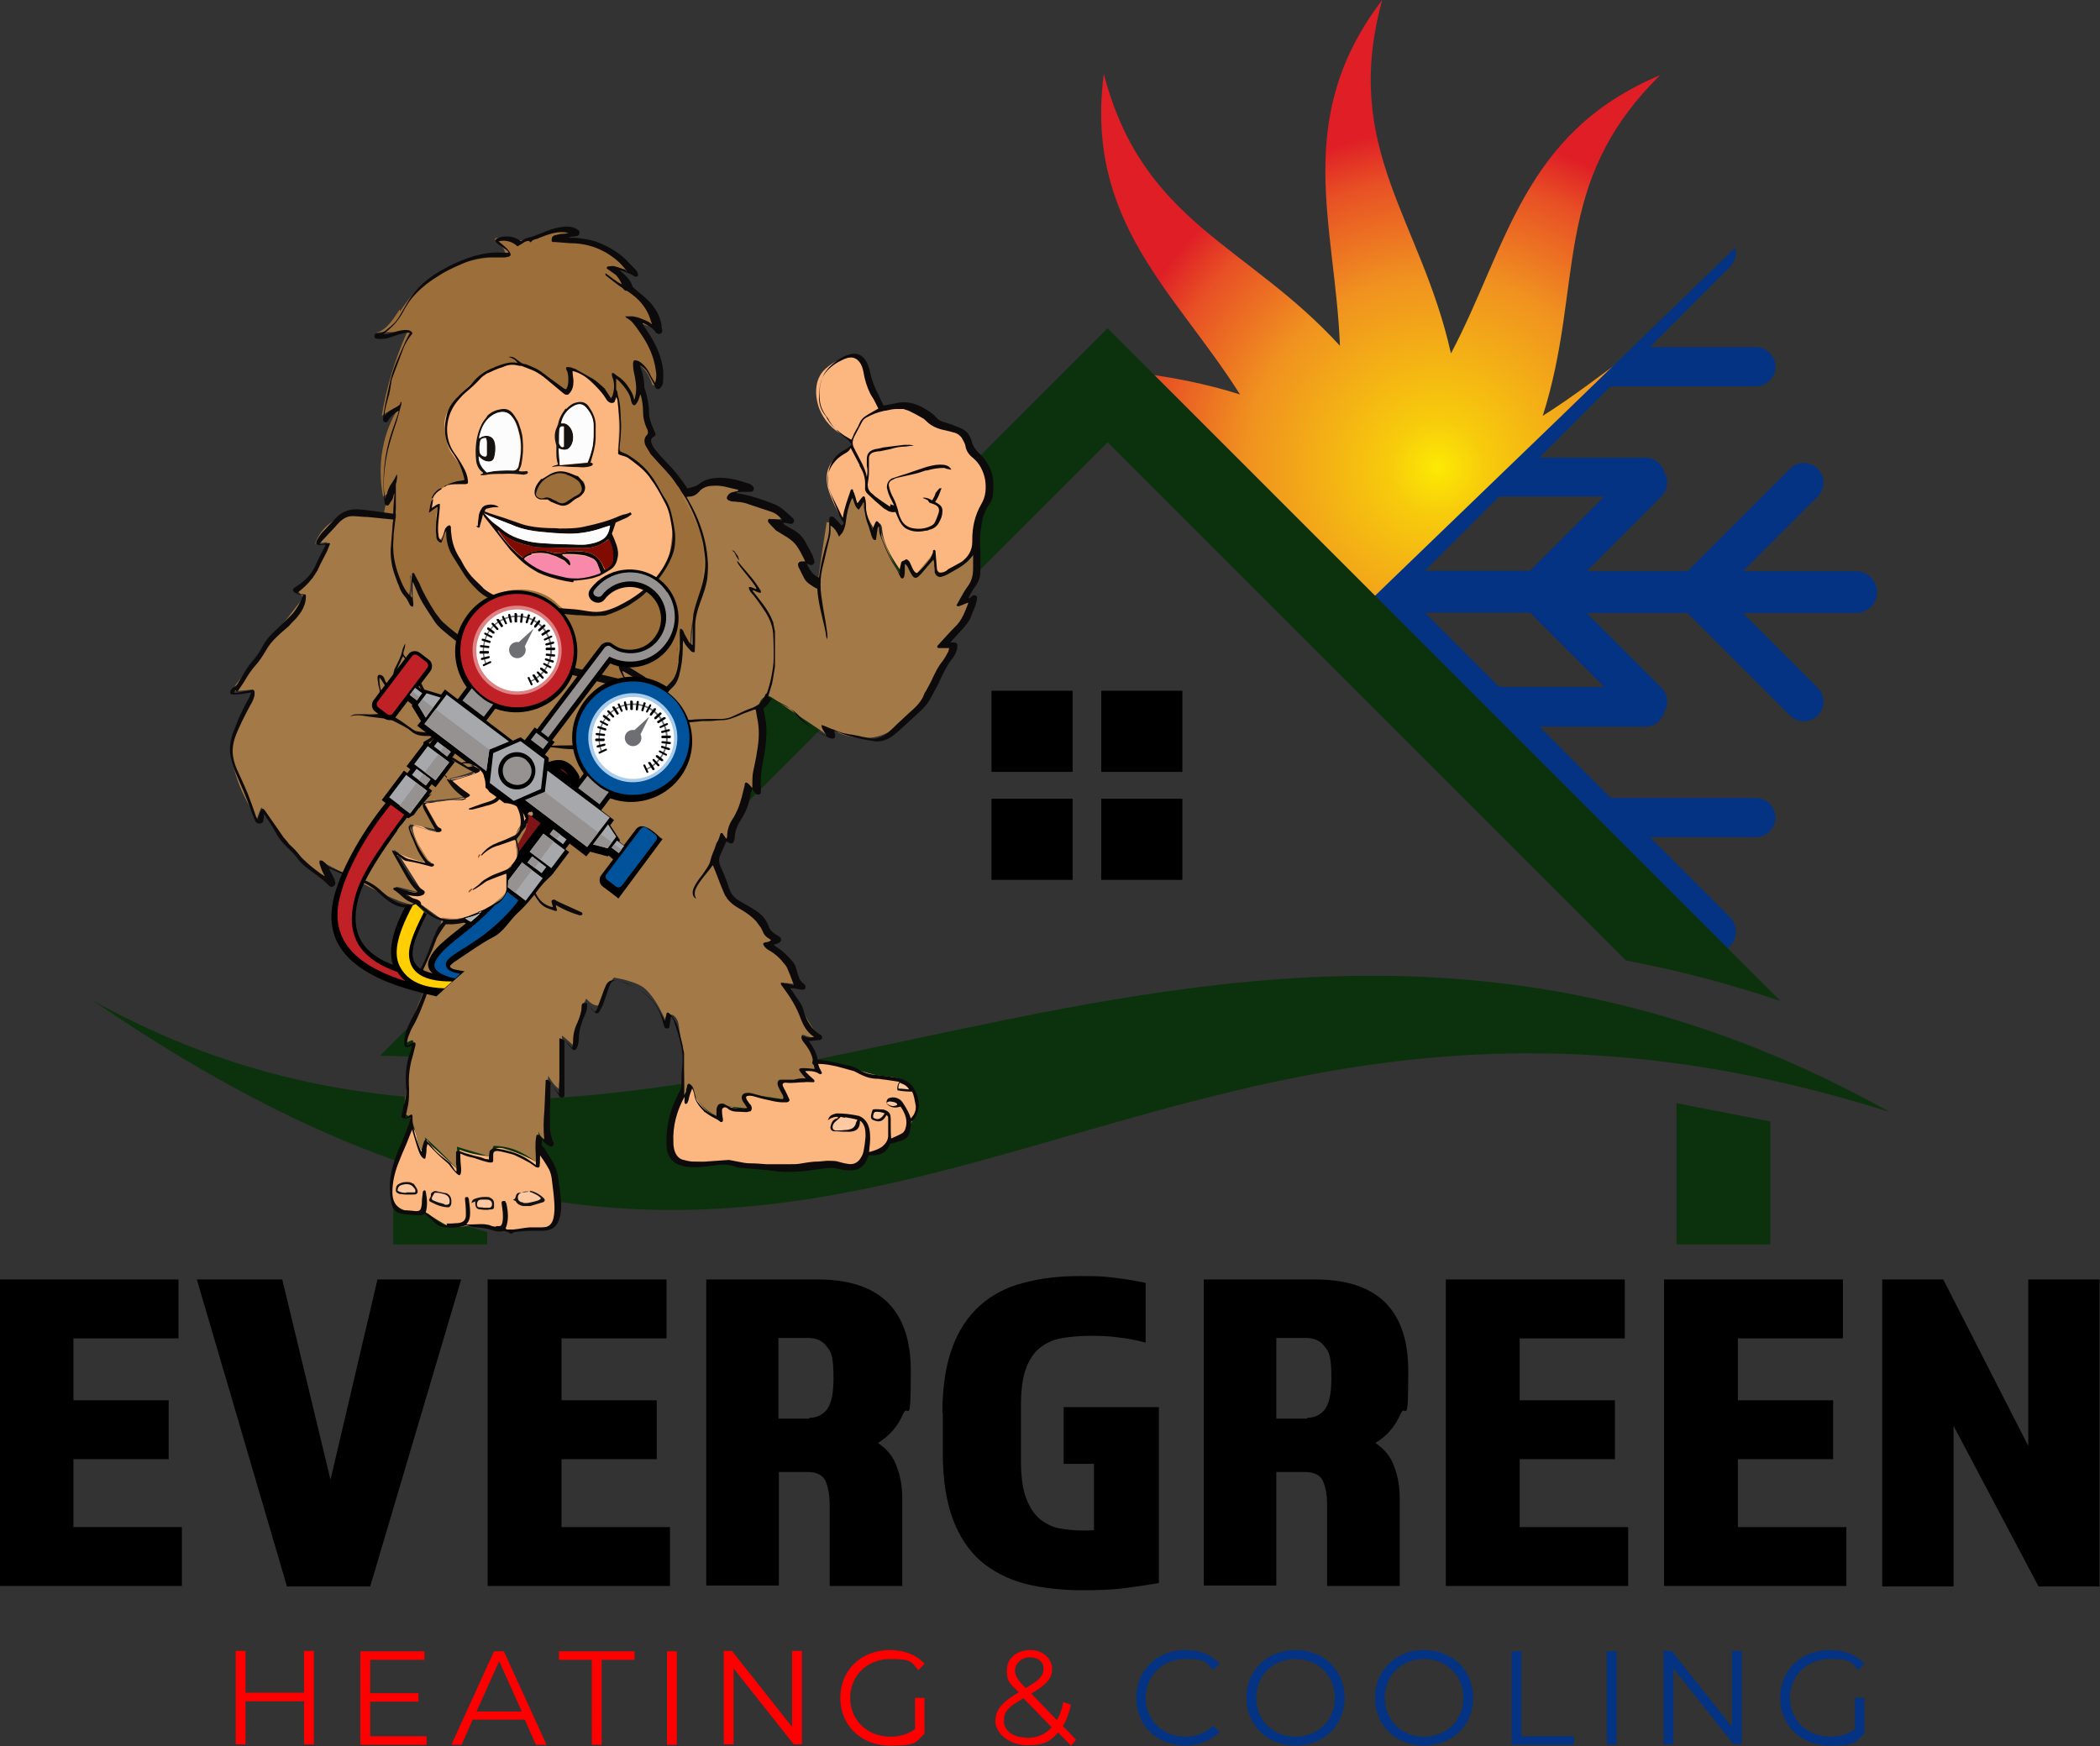 <?xml version="1.0" encoding="UTF-8"?>
<svg data-bbox="0 0 491.7 408.9" viewBox="0 0 491.8 409" xmlns="http://www.w3.org/2000/svg" data-type="ugc">
    <rect x="0" y="0" width="491.8" height="409" fill="#333333" stroke="none"/>
    <g>
        <defs>
            <radialGradient gradientUnits="userSpaceOnUse" gradientTransform="translate(-432.1)" r="113.1" fy="109.5" fx="768.8" cy="109.5" cx="768.8" id="540aeb5f-378d-4a4f-b778-e75ffdec5a06">
                <stop stop-color="#fcea03" offset="0"/>
                <stop stop-color="#f7cb0c" offset=".1"/>
                <stop stop-color="#f09120" offset=".4"/>
                <stop stop-color="#e85025" offset=".6"/>
                <stop stop-color="#df1e26" offset=".7"/>
                <stop stop-color="#df1e26" offset="1"/>
            </radialGradient>
        </defs>
        <path d="M214.2 405.1c-1.7 1.2-3.6 1.7-5.7 1.7-5.4 0-9.4-3.9-9.4-9.1s4-9.1 9.4-9.1 4.8.8 6.6 2.6l1.4-1.5c-1.9-2.1-4.8-3.2-8.1-3.2-6.7 0-11.6 4.7-11.6 11.2s4.9 11.2 11.6 11.2 6-.9 8.1-2.8v-8.4h-2.2v7.4Zm-28.7-18.4v17.8l-14.1-17.8h-1.9v21.9h2.3v-17.8l14.1 17.8h1.9v-21.9zm-29.3 22h2.3v-21.9h-2.3zm-17.6 0h2.3v-19.9h7.7v-2h-17.7v2h7.7zm-27-7.8 5.3-11.8 5.3 11.8h-10.5Zm14 7.8h2.4l-10-21.9h-2.3l-10 21.9h2.4l2.6-5.9h12.2l2.6 5.9Zm-38.9-2v-8.1H98v-2H86.7v-7.8h12.7v-2h-15v21.9h15.5v-2zm-15.5-20v9.8H57.5v-9.8h-2.3v21.9h2.3v-10.1h13.7v10.1h2.3v-21.9z" fill="#ff0000"/>
        <path d="M240.4 407c-3.2 0-5.3-1.6-5.3-3.9s1.1-3.3 4.6-5.3l6.6 6.8c-1.5 1.7-3.5 2.5-5.9 2.5m.8-18.9c2 0 3.2 1.1 3.2 2.7s-1 2.7-4.2 4.5c-2-2-2.5-2.9-2.5-4.2s1.3-3 3.5-3m10.8 19.3-3.1-3.2c.9-1.4 1.5-3.1 1.9-5l-1.8-.6q-.45 2.55-1.5 4.2l-6-6.2c3.6-2.1 4.9-3.6 4.9-5.8s-2-4.4-5.1-4.4-5.5 1.9-5.5 4.7.6 3 2.8 5.2c-4 2.3-5.5 4.2-5.5 6.8s3.1 5.6 7.4 5.6 5.5-1 7.3-3l3 3.1 1.3-1.5Z" fill="#ff0000"/>
        <path d="M434.3 405.1c-1.7 1.2-3.6 1.7-5.7 1.7-5.4 0-9.4-3.9-9.4-9.1s4-9.1 9.4-9.1 4.8.8 6.6 2.6l1.4-1.5c-1.9-2.1-4.8-3.2-8.1-3.2-6.7 0-11.6 4.7-11.6 11.2s4.9 11.2 11.6 11.2 6-.9 8.1-2.8v-8.4h-2.2v7.4Zm-28.7-18.4v17.8l-14.1-17.8h-1.9v21.9h2.3v-17.8l14.1 17.8h1.9v-21.9zm-29.3 22h2.3v-21.9h-2.3zm-22.3 0h14.6v-2h-12.3v-19.9H354zm-20.5-1.9c-5.3 0-9.2-3.9-9.2-9.1s3.9-9.1 9.2-9.1 9.2 3.9 9.2 9.1-3.9 9.1-9.2 9.1m0 2.1c6.6 0 11.5-4.7 11.5-11.2s-4.9-11.2-11.5-11.2-11.5 4.8-11.5 11.2 4.9 11.2 11.5 11.2m-30.1-2.1c-5.3 0-9.2-3.9-9.2-9.1s3.9-9.1 9.2-9.1 9.2 3.9 9.2 9.1-3.9 9.1-9.2 9.1m0 2.1c6.6 0 11.5-4.7 11.5-11.2s-4.9-11.2-11.5-11.2-11.5 4.8-11.5 11.2 4.9 11.2 11.5 11.2m-25.9 0c3.2 0 6.1-1.1 8.1-3.2l-1.5-1.5c-1.8 1.8-4 2.6-6.5 2.6-5.3 0-9.3-3.9-9.3-9.1s4-9.1 9.3-9.1 4.7.8 6.5 2.6l1.5-1.5c-1.9-2.1-4.8-3.2-8-3.2-6.6 0-11.5 4.7-11.5 11.2s4.9 11.2 11.5 11.2Z" fill="#033382"/>
        <path d="M0 299.7h41.8v13.8H17.2V328h22.3v13.8H17.2v15.9h25.4v13.8H0v-71.9Z"/>
        <path d="M46.1 299.7h20l11.3 46.9 11-46.9H108l-21.3 71.9H67.2z"/>
        <path d="M114.3 299.7h41.8v13.8h-24.6V328h22.3v13.8h-22.3v15.9h25.4v13.8h-42.7v-71.9Z"/>
        <path d="M165.4 299.7h26.1c14.5 0 21.8 7.1 21.8 21.4s-.6 7.2-1.8 10.1c-1.2 2.8-3.1 5.1-5.9 6.8 2.1 1.4 3.6 3.2 4.4 5.5.9 2.3 1.3 4.8 1.3 7.6v20.4h-17v-19.2c0-1.9-.3-3.7-.9-5.2s-2-2.3-4.3-2.3h-6.7v26.6h-17v-71.9Zm24.2 32.4c1.7 0 3.1-.7 4.1-2q1.5-2.1 1.5-7.2c0-5.1-.5-6.2-1.6-7.5-1-1.4-2.5-2-4.4-2h-6.9v18.9h7.2Z"/>
        <path d="M220.7 330.9c0-6 .8-11.1 2.3-15.2s3.7-7.4 6.5-9.9 6.2-4.3 10.2-5.3c4-1.1 8.4-1.6 13.3-1.6s5.5.1 8 .4 5 .7 7.3 1.2v14c-2.2-.6-4.3-1-6.2-1.2-1.9-.3-4.1-.4-6.6-.4s-4.6.2-6.6.5-3.8 1.1-5.2 2.2c-1.5 1.1-2.6 2.8-3.4 4.9q-1.2 3.15-1.2 8.7v13q0 5.55 1.2 8.7c.8 2.1 1.9 3.8 3.2 4.9 1.4 1.1 2.9 1.9 4.6 2.2s3.5.5 5.4.5h1c.3 0 .9 0 1.7-.1v-15.5h-7.1v-13.3h22.3v41.2c-2.2.4-4.9.8-8 1.2s-6.5.5-10.3.5-9.3-.5-13.3-1.6-7.4-2.9-10.2-5.3c-2.8-2.5-5-5.8-6.5-9.9s-2.3-9.2-2.3-15.2v-9.4Z"/>
        <path d="M281.9 299.7H308c14.5 0 21.8 7.1 21.8 21.4s-.6 7.2-1.8 10.1c-1.2 2.8-3.1 5.1-5.9 6.8 2.1 1.4 3.6 3.2 4.4 5.5.9 2.3 1.3 4.8 1.3 7.6v20.4h-17v-19.2c0-1.9-.3-3.7-.9-5.2s-2-2.3-4.3-2.3h-6.7v26.6h-17v-71.9Zm24.3 32.4c1.7 0 3.1-.7 4.1-2q1.5-2.1 1.5-7.2c0-5.1-.5-6.2-1.6-7.5-1-1.4-2.5-2-4.4-2h-6.9v18.9h7.2Z"/>
        <path d="M338.7 299.7h41.8v13.8h-24.6V328h22.3v13.8h-22.3v15.9h25.4v13.8h-42.7v-71.9Z"/>
        <path d="M389.8 299.7h41.8v13.8H407V328h22.3v13.8H407v15.9h25.4v13.8h-42.7v-71.9Z"/>
        <path d="M440.8 299.7h14.3l19.9 39v-39h16.7v71.9h-14.3L457.5 334v37.6h-16.7z"/>
        <path d="M381.7 83c-20.1 19.4-40.1 38.9-60.1 58.3l-54.5-53.9c7.4 1 15.1 2.4 23.3 5C275.2 68.3 254 52 258.5 17.3c9.1 35 33.5 39.8 55.3 63.7-1.1-28.5-11.3-53.2 9.9-81-9.6 34.9 9.1 51.3 16.1 82.8 13.3-25.2 16.8-51.7 49-65.2-25.8 25.4-17.7 49-27.5 79.8 7.3-4.6 13.8-9.7 20.4-14.5Z" fill-rule="evenodd" fill="url(#540aeb5f-378d-4a4f-b778-e75ffdec5a06)"/>
        <path d="M257.9 161.8h19v19h-19zm-25.7 25.3h19v19h-19zm25.7 0h19v19h-19zm-25.7-25.3h19v19h-19z" fill-rule="evenodd"/>
        <path d="m318.9 142.4 79.3 79.3c1.9 1.9 5 1.9 6.9 0s1.9-5 0-6.9l-18.7-18.7h24.8c2.5 0 4.6-2.1 4.6-4.6s-2.1-4.6-4.6-4.6h-34l-16.7-16.7h24.8c2.2 0 4-1.5 4.5-3.5 1.1-1.8.8-4.1-.7-5.6l-17.5-17.5h23.6l24 24c1.8 1.8 4.7 1.8 6.5 0s1.8-4.7 0-6.5l-17.5-17.5h26.5c2.7 0 4.9-2.2 4.9-4.9s-2.2-4.9-4.9-4.9h-26.5l17.5-17.5c1.8-1.8 1.8-4.7 0-6.5s-4.7-1.8-6.5 0l-24 24h-23.6l17.5-17.5c1.5-1.5 1.8-3.9.7-5.6-.5-2-2.3-3.5-4.5-3.5h-24.8l16.7-16.7h34c2.5 0 4.6-2.1 4.6-4.6s-2.1-4.6-4.6-4.6h-24.8l18.7-18.7c1.2-1.2 1.7-3 1.3-4.6-26.8 26-53.6 51.9-80.5 77.8-2.3 2.2-4.6 4.5-7 6.7Zm14.8 1.1h24.6l17.4 17.4h-24.6zm0-9.8 17.4-17.4h24.6l-17.4 17.4z" fill="#033382" fill-rule="evenodd"/>
        <path d="M442.6 260.5C279.7 169.4 158.1 310 21.8 234.4c180.1 123.6 235.3-32.7 420.8 26.1" fill-rule="evenodd" fill="#0c320d"/>
        <path d="M98.2 283.9c-.7-.2-3-.9-6.1-1.8v9.4h22v-2.9c-8.1-2.4-14.5-4.3-15.9-4.7" fill-rule="evenodd" fill="#0c320d"/>
        <path d="M259.4 76.9 89 247.3c9.3 0 23 2.2 30.5-3.8 3.3-2.6 6.1-6.1 9-9l32.3-32.3 77.5-77.5 21.1-21.1L380.8 225c12.3 2.3 24.4 5.5 36.2 9.5z" fill-rule="evenodd" fill="#0c320d"/>
        <path d="M392.6 258.3v33.2h22v-28.8c-7.3-1.4-14.7-2.9-22-4.3Z" fill-rule="evenodd" fill="#0c320d"/>
        <path d="M189.1 253c0-1-.4-1.9-1.1-2.6 1.2-.1 2.4-.1 3.6.1-.3-.5-.5-1.1-.5-1.7 4.9-.8 9.6 2.3 14.6 3.1 2.6.4 5.6.3 7.5 2.2 1.3 1.3 1.7 3.4 1.4 5.3s-1.2 3.6-2 5.3c-.3.6-.7 1.4-1.4 1.6-.5.2-1 0-1.5.1-1.8.2-2.6 2.6-4.2 3.3-.9.4-2 .3-2.9.9-.6.4-.9 1.1-1.4 1.6-1.4 1.3-3.6.9-5.5.7-4.3-.5-9.8 1.2-14.1.9-2.3-.2-5.7-.7-8-1-4.8-.6-7.3-.3-12.1-.7-.9 0-1.9-.2-2.6-.7-.6-.4-1-1-1.3-1.6-2.1-3.8-1-8.5 1-12.4.3-.6.8-1.3 1.5-1.2l.3.9c.6-.9 1-2 1.4-3 .6 1.6 1.2 3.2 2.3 4.6s2.5 2.5 4.2 2.7c-.2-.8-.1-1.6.1-2.4 1.2-.2 2.4.2 3.6.5s2.5.4 3.5-.3c-.8-.7-1.3-1.8-1.2-2.9 0-.3 8 2 8.8 1.8 2.7-.5-1.6-4 0-4.8s2.1-.1 2.8-.2l3.2-.2Z" fill="#fcb680"/>
        <path d="M200.9 261.6c.2 0 .3 0 .4.2s-.2.4-.3.6c-.3.3-.2.9-.4 1.3s-.5.6-.9.7-.8.2-1.1.2c-.9 0-1.8.1-2.7.2h-.6c-.4-.2-.6-.7-.5-1.1s.4-.8.7-1.1c.7-.8 1.3-1.7 2.5-1.4s2 .5 3 .6Z" fill="#fcc9a2"/>
        <path d="M99 270.1c.6-.9.9-2 1-3.1.5.9 1.3 1.6 2.1 2.3 1.8 1.6 3.6 3.3 5.4 4.9.4-1.6.4-3.3.1-4.9 2.1.8 4.4 1.3 6.6 1.5.3 0 .6 0 .8-.1.4-.3.4-.8.6-1.2.5-.8 1.7-.7 2.6-.4 2.8.8 5.6 2 8.2 3.5 0-1.1.1-2.2.2-3.4 1.9 1.8 2.2 4.4 3.2 6.8.3.8.5 1.9.7 2.7.2 1 0 2.1 0 3.1-.2 1.2-.5 2.4-.7 3.7-.1.5-.2 1.1-.6 1.4-.4.4-1 .5-1.6.6-4.6.6-9.3 1.2-13.8 0-1.4-.4-3.2-.4-4.7-.3-1.3.1-2 .3-3.3.1-.7 0-1.4-.4-2.1-.8-.9-.5-1.7-1-2.6-1.6-.4-.3-.8-.5-1.2-.7-.7-.3-1.5-.3-2.3-.3-1.6 0-3.3-.3-4.5-1.3-1-.8-1.5-2.1-1.7-3.4s.3-2.2.5-3.5c0-.7.3-1.8.5-2.4.4-1 .7-1.8 1.3-2.8.9-1.5 1.2-3.3 1.8-4.9s.6-1.8 1.3-1.2.8 1.9 1 2.7.4 1.1.6 1.6.7 1.4.7 1.5Z" fill="#fcb680"/>
        <path d="M97.6 279v.3h-.2c-1.3.6-2.8.5-4-.1-.1 0-.2-.1-.3-.2-.9-1 1.4-2.1 2.2-2.1 1.1 0 2.4.9 2.4 2Z" fill="#fcc9a2"/>
        <path d="M102 282h.4c.2 0 .3.1.5.2.6.3 1.2.3 1.9.3h.3c.1 0 .2-.2.2-.3 0-.2.2-.4.3-.6 0-.1.1-.3.1-.4 0-.2-.1-.3-.2-.5-.2-.3-.3-.5-.5-.8 0 0-.1-.2-.2-.2h-.2c-.9-.2-2.5-.8-3.3 0s-.6 1-.5 1.4.8.9 1.2 1Z" fill="#fcc9a2"/>
        <path d="M112.7 283.1c.4.1 1.4.2 1.7.1.4 0 .5.1.7-.2 0-.1 0-.3.1-.4 0-.4 0-.7.1-1.1v-.3c-.4-.5-2.9-.5-3.5-.2s-.2.7 0 1.2.4.7 1 .9Z" fill="#fcc9a2"/>
        <path d="M123.5 282c.6 0 1.2-.2 1.8-.3.4 0 .8-.2 1.1-.3.3 0 .6-.2.7-.4.1-.3-.1-.6-.4-.8-.4-.3-.9-.5-1.4-.7-1.2-.4-3.1-.9-3.9.5s1.1 2.1 2.2 2.1Z" fill="#fcc9a2"/>
        <path d="M199.7 83.7h1.1c.5.2.7.8.9 1.3 1.1 2.9 2.3 5.8 3.4 8.6.2.6.5 1.3 1.1 1.5.4.2.8.2 1.1.2 3.3 0 6.6.8 9.6 2.3 1.5.8 2.9 1.8 4.5 2.4 1 .4 2.2.7 3.1 1.3 1 .7 1.7 1.7 2.4 2.8 1.1 1.6 2.1 3.3 3.1 5 1.2 2 2.3 4.4 1.9 6.7s-2.2 4.1-3.1 6.3c-.7 1.7-.7 3.6-.6 5.5v1.5c-.2.5-.6.9-1 1.3q-1.95 1.65-4.2 3c-1.2.7-3 1.2-3.9.1.1-1.2 0-2.5-.3-3.7-.6 1.8-1.9 3.3-3.5 4.2-.2.1-.4.2-.6.2s-.4-.2-.6-.4c-.6-.7-1.3-1.5-1.9-2.2.1 1 0 2.1-.6 3-2.3-3.2-4.6-6.6-5-10.5 0-.6-.2-1.3-.7-1.6 0 .9 0 1.7-.1 2.6-2.1-2.1-3.3-5-3.2-8-.3.4-.2 1-.6 1.3-.5.4-1.2 0-1.4-.6s-.3-1.2-.7-1.6c-.4 2.2-1.2 4.3-2.2 6.2-1.1-1.7-2-3.4-2.8-5.3-.7-1.6-1.3-3.4-1.3-5.1s.7-3.6 2.1-4.7c.8-.6 1.9-.9 2.7-1.5s1.4-1.8.8-2.7c-.4-.5-1-.8-1.6-1.1-2.6-1.3-4.6-3.5-5.7-6.2-1.1-2.9-1.3-6.9 1.3-9.3s4.5-2.6 6.5-2.9Z" fill="#fcb680"/>
        <path d="M103 194.6c-1.7-2-3.1-4.2-4.1-6.6 3.6-.1 7.1-.6 10.6-1.3-1.7-1-3.5-2.3-3.9-4.2 1.3-.3 2.7-.6 4-.9.6-.1 1.2-.3 1.5-.8s0-1.3-.6-1.3c2.4-.7 4.8-1.1 7.3-1.1.7 1.1 1.7 1.9 2.6 2.9.8.9 1.5 1.9 2.1 2.9.4.7.9 1.3 1.2 2.1.8 1.9.5 4.2-.7 5.8-.6.8-1.4 1.5-1.8 2.4-1.1 2.3.3 5-.2 7.5 0 .2-.1.5-.3.6-.3.4-.7.5-1.1.8-.8.6-1 1.7-.9 2.6s.2 2 0 2.9c-.4 1.3-1.5 2.1-2.5 2.9-.7.5-1.4 1-2.1 1.4-1 .5-2 1-3 1.3-1.7.4-3.4.6-5.1.9-.8.1-1.7 0-2.5-.2q-.75-.3-1.5-.9c-2.6-1.9-5.2-3.7-7.7-5.6 1.2.1 2.3.2 3.5.3h.5c.4-.2.2-.8 0-1.1-1.7-2.7-3.5-5.5-5.2-8.2 2.6 1.1 5.2 2.2 8 2.4-1.3-.7-2.1-2.1-2.7-3.4-.5-1-2.7-5.2-1.3-5.5s2.3.8 3.1 1.1 2.1.7 3.2.4Z" fill="#fcb680"/>
        <path d="M93.7 72.9c1.3-1.9 2.7-3.8 4.3-5.4 5.3-5.2 13.1-7.4 20.5-7.4-.2-1.7-1.2-3.2-2.7-4.1 1.1-.8 2.6 0 3.9.2 4.8 1.1 9.6-3.8 14.2-2.4-.8.8-1.7 1.4-2.8 1.7 4.4.6 8.7 2 12.5 4.1 1.4.8 2.9 1.9 3 3.5h-3.4c4 3.9 8 8 10.2 13.1-2.4.8-4.1-1.5-5.5-1.7 5.6 7 6.7 11.3 6.3 14-.1.9-.5 1.9-1.4 1.7-.7-2.2-1.8-4.3-4-5.1 1.1 5.7 3.3 15 3 16.4s0 3.2.6 4.3c.8 1.7 2.2 3 3.4 4.3 7.8 8.4 12 19.2 7.6 31.1-1.2 3.2-2 7.5-1.6 10.9-.5-1.6-1.4-3-2.6-4.2 0 2.7-.1 5.4-.6 8-.2 1.5-.6 3-1.4 4.2s-2.4 2-3.9 1.6c-1.4-.4-2.3-1.9-3.3-3-1.4-1.7-3.5-2.8-5.7-3.2.9 1.2 1.6 2.6 1.8 4-3.7-.5-7.7-2.3-11.7-3.1-6.9-1.4-13.6-4.3-19.2-8.5 0 2.4 2 4.8 3.4 6.7-9.7-3.1-18.8-10.7-22.6-20 .3 2 .1 4.2-.6 6.1-2.1-4.1-4.1-8.3-5.1-12.8s-.8-9.4 1.6-13.4c.2-.4.5-.9.4-1.4-.3 1.4-1.3 2.6-2.6 3.2-1.4-7.3-.2-15 3.9-21.2-1.7.6-2.8 1.3-4.2 2.3 1.1-6.7 3.1-13.3 5.9-19.5-2.4 0-4.8-.3-7.2 0 2.5-.5 4.2-3.5 5.5-5.4Z" fill="#9b6e3a"/>
        <path d="M96.2 141.4c0-2 .1-4.4 0-6.4 4 9.7 12.6 16.8 22.6 20.1-1.1-2.2-2.3-3.8-3.4-6.1 9.8 5.2 20.3 9.3 31.2 11.2-.6-1.2-1.3-3.1-1.9-4.4 3.8 2.4 6.3 4.5 10.1 6.9 4.9-3.7 3.5-9.6 4.5-14.3 1 1.2 1.6 2.4 2.6 3.6-.2-6.5 2.3-11.4 2.8-19.1s-1.4-9.9-5.1-17.1c4.4-2.5 8.3-3.9 14-1.6-.7 1.5-1.6 1.7-3.2 2.1 4.9 0 9.8 1.9 13.5 5-1.4.3-2.7.6-4.1.8 3.4 1.8 6.7 4.4 9.1 9.1-2.3 1.3-.2 4.6 2.5 6 .7-5 1.4-9.9 2.2-14.9 1.4.1 2.7 1 3.3 2.3.7-2.8 1.8-6.4 2.5-9.3.3.9.9 1.9 1.1 2.8.9 0 1.1.2 1.7-.6-.1 1.9.7 3.3 1.3 5.1.2.8 1.2 2.9 1.2 2.9l.8-3.3s3 9.5 5.6 12.6c.4-1.6 0-3 .9-3.5.5 1 1.9 2.4 2.4 3.4 1.6-2 2.8-3.4 4.5-5.4 0 1.5 0 4.4 1.3 4.8 3.4-.5 5.6-2.2 8-4.6.2 4-.2 7.9-3.1 11.5.1-.8 1.5-.6 1.7.2s-.6 1.4-.8 2.2c-1.3 3.4-4 5-5.9 7.4.6-.6 2.6-.3 2.8.5s-.9 2-1.3 2.8c-2.4 5.3-6.6 11.9-11 15.7-6.6 5.7-14.3 1.8-14.3 1.8-1.8-1.8-2.5 0-1.8 1.1-4.1-2.9-9.3-6.2-13.4-9.1-.5-.3-1-.7-1.5-.6-.9.2-1.8 1.3-1.8 2.2.8 7.9-.5 13-1.2 19.5-.8 0-1.4-.5-1.8-1.2 0 0-3.7 12.3-4.7 12.9s-2.9-.8-2.7 4.3 2.5 11.1 7.5 11.9c.6 0 1.2.2 1.4.7s.6 1.5.8 1c1.6 1.8 1.7 2.9 3.3 4.7.4.4.5.6.3 1.1s-.7 1.2-.7 1.2c3.3 1.1 4.6 3.8 5.5 7.1.2.7 1.4 1.3 1 1.8s-2.6 0-2.6 0c2.6 4.3 5.2 8.7 7.9 13-1.3 0-2.6-.3-3.8-.9 1.9 2.6 3.2 5.6 3.7 8.8-1.3-.5-2.8-.7-4.2-.6.5.9 1.3 1.6 2.2 2-2.3.6-4.6.8-6.9.5.4 1.5.8 3 1.2 4.6-3.3-.6-6.2-.9-9.5-1.5-.2 1.1 1.2 2.1.8 3.5-2.2-.1-4.5-.5-6.7-.6-.2.8 0 1.9-.2 2.7-4.1-1.9-5.7-4.5-6.6-7.8 1 .7-.5 3.2-1.6 2.5.2-5.3-.4-10.7-1.2-15.9-.1-1-.4-2-1.2-2.6s-2.3 0-2 1c-1.2-2.6-2.5-5.1-4.5-7.1s-7.5-2.8-7.5-2.8c-.4 0-3 5.2-3.5 6.5-1.2.3-2.5-1-3-1.6-1.7 3.2-2.1 7.6-2.8 11.1-.3-.1-2.5-2.3-2.9-2.4.3 4.2 0 8.4-.4 12.6-1.3-.7-2-1.9-2.8-3.2-.7 5.1-.1 9.9-.2 15-1.2-.2-1.6-.8-2.1-1.9.2 2 .3 5.3-.4 7.2-3.3-2.5-6-3.8-10.1-3.9-.5 1.3-.7 1.8-1 2.5-2.5-.8-5.1-1.5-7.6-2.3.2 1.5.2 3.8.3 5.4-2.4-2.4-4.9-5.1-7.8-7.6.3.8-.2 2.4-.9 3-1.3-3-1.7-8.7-4.2-8.4.8-5.5 1.3-11.6 2.4-17 0-1.1-2.2 1-1.9 0 1.1-4.2 3.8-10.6 5.6-14.7-.9-.4-2.1-.4-3 0 2-4.6 4.9-9.5 6.1-14.4 4.3.8 8.9 0 12-3.2 1.2-1.2 2.4-1.7 3.1-3.2s-.2-3.8.2-4.8 1.8-1.5 2.1-2.7-.5-4-.2-5.4c.4-1.8 2.3-2.8 2.7-4.7.3-1.6 1.3-2.9.5-4.2s-6.2-8.1-7.7-8.7c-2.3.8-3.8.4-6.1 1.2.8.4.9 1.2 1.8 1-2.4 1-3.9 1.5-6.8 2.2 1.6 1.2 2.5 2 4.3 4-1.8.7-6.6.8-10.1 1.4 1.1 2.5 2.2 4 3.5 6.5-2.4-.1-4.9-1.1-7-1.2 1 3.2 3 6.1 4.8 9-3.2-.4-6.6-1.6-8.5-3.1 2.1 3.5 4.2 6.5 6.2 10-1.8-.2-4-1.1-5.8-1.3 1.9 2.3 4.5 2.6 5.4 4.2-4.1.7-15.4-6.5-22.6-10 1 1.5 1.9 2.7 1.3 4.4-6.3-5.2-11.3-10.2-15.5-17.2-.3.8-.8 1.8-1 2.7-4-6.3-7.9-14.8-5-21.7 1.3-3.1 3.2-5.4 4.2-8.6-2.2.2-3.2.3-5.4.5 7-9.3 10.9-14 17.1-22.1-.9-.6-1-1.4-1.9-2 3.9-2.6 6.2-6.4 7.3-11-.8.5-1.9 0-2.7.5 1.2-3.8 4.9-6.4 8.8-7.4 1.9-.5 7.2.6 9 .8s.4 1.8.4 1.8c0-.1-.7 6.2 0 9s.7 3.7 1.4 5.1 2.7 3.7 2.7 4.5Z" fill="#a37947"/>
        <path d="M133.9 56h-1.3v-.1c.4 0 .8-.1 1.2-.1 0 0 .1.2.2.3Z" fill="#c7aa82"/>
        <path d="M204.6 260.7v-.2c.6-.2 1.7 0 2.4.3-.2.3-.4.6-.6.8-.4.5-1 .7-1.7.4-.5-.2-.5-.3-.4-.8 0-.2 0-.3.1-.5Z" fill="#fcc9a2"/>
        <path d="M211.8 254.1c.4.3.8.6 1.1 1.1-.9 0-1.7-.1-2.5-.2q-.2-.6.3-1.4c.4.2.7.3 1.1.5" fill="#fcc9a2"/>
        <path d="M210.1 258.8c-.9.4-1.7 0-2.5-.5.3-.2.5-.5.9-.4.6.1 1.2.1 1.7.6v.3Z" fill="#fcc9a2"/>
        <path d="M172.9 130.5c0 .2.1.3.2.5 0 0 0 .1-.1.2l-.6-.9c-.2-.5-.4-1.1-1-1.3.6-.2.7.4 1 .7.2.3.4.5.5.7Z" fill="#151212"/>
        <path d="M202.3 118.6c-.2 0-.4-.1-.7-.2.1-.3.3-.6.5-1 .3.4.2.8.3 1.2Z" fill="#93632b"/>
        <path d="M96.4 136.9v-1.1" fill="#bd9d72"/>
        <path d="M129.1 212.6c-.2.1-.4.3-.5.3-.3 0-.3-.3-.3-.6.3 0 .5.1.8.2Z" fill="#b18c5d"/>
        <path d="M110.6 208.3c-.2.3-.4.5-.7.7h-.2c0-.4.4-.6.7-.9 0 0 .1 0 .2.2" fill="#8d5c23"/>
        <path d="M158.8 152.5q-.6-.3 0-.9z" fill="#8d5c23"/>
        <path d="M160.6 254.7h.4c0 .3 0 .5-.2.8h-.2z" fill="#a77d4c"/>
        <path d="M112.5 200.2c-.1.3-.3.5-.5.8q-.15-.6.3-.9s.1 0 .2.1" fill="#8d5c23"/>
        <path d="m104.1 181.4.6.6s0 .1-.1.2c-.2-.2-.4-.4-.5-.6v-.1Z" fill="#151212"/>
        <path d="M170.3 210c-.5 0-.6 0-.4-.5.2.1.3.3.4.5" fill="#9f7642"/>
        <path d="M73.2 134.9c0-.2.2-.4.4-.6" fill="#c7aa82"/>
        <path d="M160.7 245.7c.4.1.4.2.1.6 0-.2 0-.4-.1-.6" fill="#a77d4c"/>
        <path d="M106.1 272.3c-.1 0-.2-.2-.3-.4" fill="#ba986b"/>
        <path d="M160.7 250.2c.3.1.3.2 0 .5z" fill="#a77d4c"/>
        <path d="M160.6 252c.4.2.4.2 0 .4z" fill="#a77d4c"/>
        <path d="M160.6 252.7c.1 0 .2 0 .3.1 0 .1-.1.2-.3.4z" fill="#a77d4c"/>
        <path d="M101.6 187.5c0-.1.1-.2.2-.3l.2.2c-.1 0-.2.1-.4.1" fill="#bb9b6f"/>
        <path d="M137.3 175.3c0 .3-.1.4-.4 0z" fill="#ad8756"/>
        <path d="M158.5 155.6c-.3-.1-.3-.1 0-.4z" fill="#8d5c23"/>
        <path d="M74.1 133.7c0-.1 0-.3.2-.5" fill="#c7aa82"/>
        <path d="M118.3 140.6c0-.2.2-.2.3 0z" fill="#fcc499"/>
        <path d="M166.3 202.1c-.2 0-.2-.2 0-.3z" fill="#a17845"/>
        <path d="M160.7 255.8v.3z" fill="#a77d4c"/>
        <path d="M160.7 255.8h-.1v-.2h.1z" fill="#a37947"/>
        <path d="M127.7 266.4v.2z" fill="#b18c5d"/>
        <path d="M146.6 63.4s.1 0 .2.1h-.2z" fill="#9b6e3a"/>
        <path d="M95.2 209.5s-.2 0-.4-.1h.4z" fill="#fcc9a2"/>
        <path d="M75.9 204.7v.1z" fill="#bfa075"/>
        <path d="M93.2 200.4s-.1 0-.3-.2h.3v.1Z" fill="#fcc9a2"/>
        <path d="M145.6 157v-.2h.2v.1Z" fill="#aa8251"/>
        <path d="M110.5 179.4h-.2z" fill="#fbad6f"/>
        <path d="M206.8 125.3v.1z" fill="#fcc499"/>
        <path d="M194.7 171.4c-.1-.1-.1-.2 0-.1z" fill="#ffffff"/>
        <path d="M149.8 76.1V76h.2v.1Z" fill="#b18c5d"/>
        <path d="m146.1 173.7-.1.1z" fill="#aa8251"/>
        <path d="M160.9 169.2h-.2z" fill="#a17845"/>
        <path d="M133.8 87.1V87z" fill="#fbb279"/>
        <path d="M116.5 185.8v-.1z" fill="#fba560"/>
        <path d="M99.5 201.7v.1h-.1v-.1Z" fill="#bfa075"/>
        <path d="M76.7 203.8c-.1 0-.1-.2 0-.1z" fill="#ffffff"/>
        <path d="m185.1 231.5-.1-.1h.2v.1Z" fill="#ffffff"/>
        <path d="M102.3 118.6h.1v.1h-.1Z" fill="#c7aa82"/>
        <path d="M226.9 141.3v.1Z" fill="#8d5c23"/>
        <path d="M226.4 140.2s-.2.3-.2 0z" fill="#ffffff"/>
        <path d="M177.4 137.5v.1z" fill="#9e7441"/>
        <path d="m112.5 111.2.2.2s-.1 0-.3.1h-.6v-.1c.2-.1.5-.2.8-.3Z" fill="#8d5c23"/>
        <path d="M103.6 114.5v-.2s.1-.1.2-.1c0 .1 0 .2-.1.3Z" fill="#0d0a0b"/>
        <path d="M132.4 96c0 .2-.2.3-.3.5-.2-.4-.2-.4.3-.5" fill="#fbb279"/>
        <path d="M96.9 277.3c.3.5.6.8.8 1.3.3.7 0 1.2-.7 1.2-1 0-2.1.1-3.1-.1h-.3c-.4-.2-.9-.3-.9-.9s.1-1.1.6-1.4c.8-.5 1.6-.6 2.5-.5.4 0 .7.3 1.1.4m-1.7 2h2c.2-.5 0-.8-.3-1.1-.5-.7-1.2-.9-2.1-.8-.2 0-.3.1-.5.1-.8.2-1.1.5-1.2 1.4.6.4 1.3.5 2 .5Z" fill="#151212"/>
        <path d="M124.1 278.9c1 .2 1.8.6 2.6 1.2.2.2.5.4.7.6.3.4.2.7-.2.9l-3 .9h-1.7c-.7-.1-1.4-.5-1.7-1.1-.2-.3-.5-.1-.6-.4.4-.1.5-.4.6-.8s.3-.8.8-.8c.9-.1 1.7-.2 2.6-.3m-1.5 2.7h.6c.5 0 1-.2 1.6-.3.6-.2 1.3-.2 1.8-.8-.4-.5-.9-.8-2-1.3-.5-.2-1-.4-1.7-.3-.3 0-.7.2-1 .3-.5.2-.8.7-.7 1.3 0 .4.3.7.8.9.1 0 .3 0 .4.1Z" fill="#151212"/>
        <path d="M134 140.5c2.1.4 4.2.4 6.1-.6.3-.2.7-.3 1.1-.5s.8-.4 1.1-.6.7-.5 1-.7.5-.6 1.1-.7c-.2.4-.3.7-.5 1-.9 1.6-2.4 2.5-4.1 2.8-.8.2-1.7.2-2.6.3-1.7-.3-3.3-.6-4.9-.9-.3 0-.6-.1-.8-.3.8 0 1.6.1 2.4.2Z" fill="#0d0a0b"/>
        <path d="M114.5 280.4c1.3.6 1.2 1 1.2 2.2 0 .5-.1.6-.6.7-.3 0-.5 0-.9.1-.6 0-1.1 0-1.6-.1-.9 0-1.2-.4-1.3-1.3v-.6c-.3.1-.6.3-.9.4.2-.7.4-.9 1.1-1.1.9-.3 1.9-.4 2.9-.3m-1.2.6h-.5c-.7 0-1 .5-1 1.2 0 .3.2.6.5.6s.7 0 1.1.1h1.3c.2 0 .4-.2.5-.3.4-.8-.1-1.6-1-1.6z" fill="#151212"/>
        <path d="M104.3 279.4c1.2.4 1.5 1.3 1.4 2.4 0 .4-.2.8-.6 1-1.6 0-3-.6-4.3-1.3-.3-.2-.4-.3-.2-.7.1-.3.4-.5.3-1 0-.4.7-.9 1.2-.8.7.2 1.5.3 2.3.5m-.3 2.7h.3c.6 0 .9-.1.9-.8 0-.9-.4-1.4-1.3-1.7-.4-.1-.8-.2-1.3-.3h-.9c-.2.3-.4.6-.6 1s0 .7.3.8c.4.2.8.3 1.3.5.4.1.9.2 1.4.4Z" fill="#151212"/>
        <path d="M103.7 181.2s-.2-.1-.2-.2z" fill="#151212"/>
        <path d="M103.7 181.2h.2l-.1-.1Z" fill="#151212"/>
        <path d="M104 181.5h-.1.2Z" fill="#151212"/>
        <path d="M116.6 124.3v-.1h.1Z" fill="#800b01"/>
        <path d="M134.7 136.4h-.1z" fill="#fcb884"/>
        <path d="M113.4 120.2v.1Z" fill="#fcfcfc"/>
        <path d="M122.7 281.8h.1Z" fill="#fcb884"/>
        <path d="M107.6 92.7c3.1-3.4 6.7-6.6 11.2-7.5 1.1-.2 2.4-.1 3.5.2.9.3 1.7.5 2.4 1 2.2 1.5 4.4 3.1 6.5 4.6.5.4 1.3.8 1.8.3.2-.2.3-.5.3-.8.2-1.5.5-2.9.7-4.4 2.5 1.5 4.7 3.4 6.7 5.6.6.6 1.2 1.3 2 1.5s1.8-.6 1.6-1.4c.8 4.5.8 9.3.4 13.9 2.8 1.5 5.6 3.1 7.6 5.6 2.4 3.1 4.2 6.5 5.1 10.4.5 2-.2 4.7-.4 6.7-.4 4.8-3.6 8.5-7.6 11.1-3.1 2-6.4 3.8-10.1 4.2-1.8.2-3.6-.1-5.4-.6-.7-.2-1.4 0-2-.5-.5-.4-.9-.7-1.3-1.1-3.5-3.6-9.3-4.3-14-2.4-.3.1-.7.3-1.1.3s-.8 0-1.1-.2c-2.3-1.5-4.6-3.5-6-5.9-.7-1.2-2-3.5-2.4-4.8-.7-2.1-.5-3.3-1.2-5.4-.4 1.4-.9 2.3-1.8 3.4-.9-.8-.6-2.9-.8-4.6-.2-1.3.2-2.5.5-3 0-.4 0-.5-.1-.8-.7.6-1.3.8-2.1 1.1.7-1.3.5-2 1.2-3.3.3-.6 2.7-2.2 3.3-2.4 2-.7 2.8.3 4.2-.9 0-2.1-1.8-4.1-3-5.8-1.6-2.1-2-4.6-2.1-7.2s1.6-5 3.3-6.9Z" fill="#fcb680"/>
        <path d="M134.2 136.4c-2.3-.3-4.6-.9-6.8-1.7-.5-.2-.9-.4-1.4-.6-1.4-.8-2.7-1.6-3.9-2.7-.9-.8-1.7-1.7-2.6-2.6-2.1-2.6-4.1-5.3-6.2-7.9 0 0 0-.2-.2-.4-.1.5-.2.8-.3 1.2-.1.5-.3 1-.4 1.4 0 .2 0 .5-.3.5-.2 0-.4-.2-.6-.4h.4c0-.7.1-1.4.2-2.1 0-.8.4-1.6.9-2.3 0 0 .2-.1.4-.3 1.1-.5 2.7-.4 3.4.3h-.9c-.6 0-1.2.2-1.7.3-.3 0-.6.2-.7.7 1.5.6 3 1 4.5 1.5 1.4.5 2.9 1 4.3 1.5 1.9.6 3.9.8 6.1.9.9 0 1.8 0 2.6.1 2 0 4.1 0 6.1-.5 2.8-.6 5.5-1.3 8.1-2.5l.9-.3c.3 0 .6-.1.8-.2.2 0 .5-.2.7-.3.4.4.4.5 0 .7-.2.2-.4.3-.7.5l-2.7 1.2c-.3.9-.6 1.8-.9 2.6.4.9.8 1.8 1.1 2.7.3 1 .5 2 .2 3.1-.2 1.1-.7 2-1.6 2.6-.8.5-1.7 1-2.6 1.5-.9.3-1.7.6-2.5.7-1 .2-2.1.3-3.1.4h-.4m-17.8-11.8v.2c1.6 2.3 3.5 4.5 5.7 6.2.2-.1.3-.2.4-.3.4-.5 1-.8 1.6-.9 1.6-.5 3.2-.6 4.9 0 1 .3 1.8.3 2.8 0 1.4-.4 2.9-.3 4.4-.2 2.4.2 4 1.4 4.9 3.6 0 .2.2.4.3.7 1.1-.6 1.8-1.3 1.9-2.5 0-1 0-2.1-.3-3.1-.2-.5-.3-1.1-.7-1.5-.1 0-.2 0-.3.1-1.6 1.4-3.6 1.9-5.7 1.9-1.9 0-3.9 0-5.8-.1-1.7 0-3.3 0-5-.1h-.3c-.5-.1-1-.2-1.5-.4-2.3-.5-4.4-1.3-6.2-2.7-.4-.3-.7-.6-1.1-.9m-3.3-4c.6.6 1.1 1.3 1.7 1.8.7.7 1.6 1.2 2.4 1.9 1.2 1 2.5 1.7 3.9 2.2 1.7.6 3.4 1 5.2 1.1l6.6.3c1.5 0 2.9.2 4.4 0 1.3-.2 2.5-.4 3.6-1.2 1.1-.7 1.5-1.9 1.7-3.2-1 .3-1.9.6-2.8.9-2.5.8-5 1.1-7.6 1-1.9 0-3.7-.2-5.6-.4-2.1-.2-4.1-.6-6.1-1.3-1.9-.8-3.9-1.5-5.8-2.3-.5-.2-1-.5-1.6-.8m11.2 9.7c-.7.2-1.3.4-1.8 1 1.2.9 2.4 1.7 3.7 2.4 1.9.9 4 1.4 6 1.8.9.2 1.9.3 2.9.2 1.7-.1 3.3-.5 4.9-1.1.2 0 .3-.2.4-.2-.2-.6-.4-1.1-.6-1.6-.2-.7-.6-1.3-1.2-1.6s-1.2-.5-1.8-.7q-2.55-.45-5.1-.3s-.2 0-.3.1c.9.6 2.2 1 1.9 2.6-.7-.3-.9-1-1.5-1.3l-1.8-.9-1.8-.6c-.6-.1-1.3-.2-2-.2-.6 0-1.3.1-2 .2Z" fill="#0d0a0b"/>
        <path d="M114 97.5c.9-.9 1.9-1.4 3.1-1.6 1.3-.3 2.3 0 3.1 1.1.4.5.7 1.1 1.1 1.7.5 1.4 1 2.7 1.1 4.1q.3 3-.3 6c-.1.5-.4 1-.6 1.5.4.2.9.1 1.4.1.3 0 .6-.2.7.2s-.3.4-.5.5c0 0-.2 0-.4.1-1.7-.2-3.2-.3-4.9-.2-1.1 0-2.1 0-3.1.1-.5 0-.9.2-1.4.2h-.6c-.1 0-.2-.1-.2-.2.2 0 .4-.1.6-.2v-.2c-1-.7-1.5-1.8-1.6-2.9-.3-3 0-5.9 1.4-8.6.3-.6.8-1.1 1.2-1.7m-.1 13.2c2-.6 4.1-.6 6.1-.5.6 0 .9-.2 1.2-.6.1-.2.2-.4.2-.6.6-2.6.8-5.3 0-7.9-.3-1.2-.7-2.4-1.5-3.4s-1.9-1.4-3.1-1.1c-.8.2-1.5.6-2.1 1.1-1.3 1.1-2.1 2.7-2.4 4.3 0 .2 0 .4-.1.7.2-.1.3-.2.4-.3 1.1-.6 3-.5 3.3 1.5 0 .4.1.8.1 1.2 0 .7-.2 1.4-.3 2.1q-.3 1.05-1.5.9c-.6 0-1.2-.3-1.7-.8-.1-.1-.3-.2-.4-.4v.2c0 1.5.9 2.6 2 3.5m-.2-6.1c0-.7 0-1.3-.2-1.9-.9 0-1.2.3-1.4 1-.1.6-.2 1.3-.1 1.9 0 .7.4 1.2 1 1.4.5.1.7 0 .7-.5v-1.8Z" fill="#151212"/>
        <path d="M132.6 95.8c.7-.7 1.4-1.3 2.3-1.5 1.1-.3 2.1-.2 2.9.8.9 1.3 1.6 2.6 1.7 4.2v3.3c0 1-.2 2-.4 2.9s-.5 1.8-.8 2.8l.1.1c.2 0 .5.1.4.4 0 .2-.3.3-.5.4-1 .3-1.9.3-3 .2-1.4 0-2.7-.1-4.2-.2h-.2c-.5 0-1.1.1-1.7.2.5-.4 1-.4 1.5-.6-.5-1.3-.4-2.7-.4-4.1 0-.2 0-.5-.1-.7-.4-1.4-.4-2.8.3-4.1 0-.2.2-.4.2-.6.2-1 .6-1.9 1.2-2.8.2-.2.3-.4.4-.6l.2-.2m-.9 3.5c.6-.1 1.2.1 1.6.6 1.3 1.2 1.4 3.8.2 5.1-.4.5-1 .6-1.6.5-.3 0-.6-.2-1-.3.1 1.3.2 2.5.3 3.9 2.2-.2 4.3-.4 6.5-.6.5-1.1.8-2.3 1.1-3.4.4-1.8.3-3.6.3-5.5 0-1.5-.6-2.7-1.6-3.8-.9-1-1.8-1.2-2.9-.6-1.7.9-2.7 2.2-3.1 4.1h.3m-.4 5.3c.2.2.4.4.8.1v-4.7h-.6c-.2.1-.3.4-.4.6 0 1.1-.1 2.2-.1 3.3 0 .2.2.4.3.7" fill="#151212"/>
        <path d="M127.8 117.1h.4z" fill="#fcb680"/>
        <path d="M135.2 111.4h-.1z" fill="#fbad6f"/>
        <path d="M131.2 109.3h.1z" fill="#aa8251"/>
        <path d="M113.4 120.2c.5.3 1 .6 1.6.8 1.9.8 3.9 1.5 5.8 2.3 2 .8 4 1.1 6.1 1.3 1.9.2 3.7.3 5.6.4 2.6.1 5.1-.3 7.6-1 .9-.3 1.8-.6 2.8-.9-.2 1.3-.6 2.5-1.7 3.2s-2.4 1-3.6 1.2c-1.5.2-2.9 0-4.4 0q-3.3 0-6.6-.3c-1.8-.1-3.5-.5-5.2-1.1-1.4-.5-2.7-1.2-3.9-2.2-.8-.7-1.6-1.2-2.4-1.9-.6-.6-1.1-1.2-1.7-1.9Z" fill="#fcfcfc"/>
        <path d="M114 110.7c-1.1-1-1.9-2.1-1.9-3.6v-.2c.1.1.3.2.4.4.5.4 1 .7 1.7.8s1.3-.2 1.5-.9q.3-1.05.3-2.1c0-.4 0-.8-.1-1.2-.3-2-2.2-2.1-3.3-1.5-.1 0-.2.2-.4.3 0-.3 0-.5.1-.7.4-1.7 1.1-3.2 2.4-4.3.6-.5 1.3-.9 2.1-1.1 1.3-.3 2.4 0 3.1 1.1.8 1 1.2 2.2 1.5 3.4.7 2.6.6 5.3 0 7.9 0 .2-.1.4-.2.6-.2.4-.6.7-1.2.6-2.1 0-4.1 0-6.2.5Z" fill="#fcfcfc"/>
        <path d="M114 104.6v1.8c0 .5-.2.6-.7.5-.6-.2-1-.6-1-1.4 0-.6 0-1.3.1-1.9.1-.8.5-1 1.4-1 .3.6.2 1.3.2 2" fill="#fcfcfc"/>
        <path d="M131.4 99.1c.4-1.8 1.4-3.2 3.1-4.1 1.2-.6 2.1-.4 2.9.6.9 1.1 1.5 2.3 1.6 3.8 0 1.8.1 3.7-.3 5.5-.3 1.2-.6 2.3-1.1 3.4-2.2.2-4.3.4-6.5.6l-.3-3.9c.4.1.7.3 1 .3.6.1 1.2 0 1.6-.5 1.2-1.3 1.1-3.9-.2-5.1-.5-.4-1-.7-1.7-.6z" fill="#fcfcfc"/>
        <path d="M131.2 104.4c-.1-.2-.3-.4-.3-.6 0-1.1 0-2.2.1-3.3 0-.2.2-.5.4-.6h.6v4.7c-.4.3-.6 0-.8-.2" fill="#fcfcfc"/>
        <path d="M131.5 99.2h-.1z" fill="#fcfcfc"/>
        <path d="M127.3 112.1c-.7.6-1.4 1.2-1.8 2.1s-.1 2 .7 2.4c.7.5 1.7 0 2.5.3.3 0 .5.2.7.4 1.5.9 3.5.8 5-.2.3-.2.5-.4.8-.5.2 0 .4-.1.6-.2.8-.4.7-1.5.9-2.4 0-.3.2-.6.1-.9 0-.3-.3-.5-.6-.6-2.8-1.9-6.1-2.5-8.8-.4Z" fill="#9b6e3a"/>
        <path d="M136.7 115.4c-.5.6-1 1-1.6 1.3s-1 .7-1.5 1.1c-.7.5-1.4.8-2.3.6-.7-.2-1.4-.5-2.1-.8-.2 0-.3-.2-.5-.3-.1 0-.3-.2-.4-.3h-1.7c-1-.2-1.5-.9-1.4-1.9s.6-1.8 1.2-2.5c.1-.1.2-.2.3-.4h.3c.5-.3 1.1-.7 1.6-1 1.3-.8 2.7-1 4.1-.6.8.2 1.6.6 2.4.9h.2c.5.5 1 1 1.3 1.5.5.7.6 1.5.1 2.4m-4-4.3c-.8-.2-1.6-.4-2.6-.1-.4.2-.9.2-1.3.5-1.6.8-2.7 2-3.2 3.8-.2.6 0 1 .6 1.3.5.2.9.2 1.4 0s1 0 1.5.2c.3.2.6.3 1 .5.2 0 .4.2.5.3.8.4 1.5.4 2.3-.2.5-.3 1-.7 1.5-1 .4-.2.8-.4 1.1-.6.6-.4.9-1 .7-1.7s-.5-1.3-1.1-1.7c-.7-.5-1.4-.9-2.4-1.2Z" fill="#0d0a0b"/>
        <path d="M185.1 231.5c.6.8 1.1 1.7 1.7 2.5.6.9 1.2 1.7 1.4 2.8.3 1.1.8 2.2 1.4 3.1q.9 1.5 2.4 2.4c.1 0 .2.1.3.2.2.2.3.4.2.7 0 .2-.3.4-.5.4-.7.1-1.4.1-2 .2h-.6c1 1.4 1.8 2.8 2.1 4.4 2.5.2 4.9.9 7.3 1.4.9.2 1.7.5 2.5 1 1.2.8 2.6 1.1 4 1.2 1.7.2 3.3.4 5 .7 2.3.4 3.7 1.8 4.4 3.9.5 1.3.7 2.7.2 4.1-.3.9-.7 1.7-1.5 2.2 0 .7-.2 1.5-.3 2.2-.1.9-.6 1.6-1.4 2-.6.3-1.3.5-2 .7l-1.2.3c-.9 2.3-2.7 2.9-5 2.7 0 .2-.2.4-.3.6-.9 2.3-2.4 3.2-5 2.9-.7 0-1.4-.2-2.2-.4-1.5-.3-3 0-4.5.2-2.7.4-5.4.7-8.2.6-1.2 0-2.4-.3-3.6-.4-1.9-.2-3.7-.3-5.6-.5q-.9 0-1.8-.3c-1.7-.6-3.4-.6-5.1-.3-1.7.2-3.4.5-5.1.4-.8 0-1.6-.1-2.3-.3-2.3-.6-3.5-2.1-3.7-4.5-.2-4.2.6-8.2 2.6-12l.6-1.2q.3-.75.3-1.5c0-1.4 0-2.8.2-4.2.2-2.5-.2-4.9-.9-7.2-.3-1.1-.7-2.1-1-3.2-.1-.4-.4-.7-.6-1.1h-.2c0 .6-.2 1.2-.3 1.9v.3c0 .3-.2.5-.5.5s-.6 0-.7-.3-.2-.7-.3-1c-.9-4-3.4-6.7-7-8.5-.9-.5-1.9-.8-2.8-1.2-1.6-.6-2.3-.3-2.9 1.4-.4 1.3-.9 2.6-1.3 3.8-.2.6-.6 1.2-.9 1.8-.4.6-.7.6-1.3.1-.3-.3-.6-.7-.8-1s-.5-.6-.7-.9h-.1v.6c0 .7-.2 1.4-.5 2-.7 1.5-1.2 3-1.4 4.6 0 .7 0 1.5-.2 2.2 0 .4-.2.7-.4 1.1-.3.5-.7.5-1.1 0-.5-.5-.9-1-1.3-1.5l-.4-.4v12.9c0 .3-.2.5-.5.5s-.5 0-.7-.3c0-.1-.2-.3-.2-.4-.6-.9-1.2-1.7-1.8-2.7 0 .2 0 .3-.1.4 0 1.8 0 3.6-.1 5.4v4.3c0 1.2.2 2.4.7 3.5 0 0 0 .2.1.3.2.3 0 .5-.1.8-.2.2-.5.3-.8.1s-.7-.4-1-.7c-.3-.2-.5-.5-.8-.9v1.3s0 .2.1.3c.6.4.8 1 1.2 1.6s.7 1.2 1.1 1.8c.7 1.2 1.2 2.4 1.4 3.8.2 1.6.5 3.2.6 4.8.2 1.6.2 3.1-.2 4.6-.5 2.1-1.7 3.1-3.8 3.2h-3.1c-1.2 0-2.5.2-3.7.3-.1 0-.3.1-.4.2-.3.3-.5.2-.8 0-.5-.3-1.1-.5-1.7-.4-.7.2-1.5 0-2.2-.2-1.2-.4-2.3-.6-3.6-.7-.8 0-1.5-.2-2.3-.4h-.6q-2.55.75-5.1.3c-.8-.1-1.5-.5-2.1-1.1-.7-.7-1.4-1.3-2.2-2-.9.5-1.7.4-2.6.3-.8 0-1.6-.2-2.4-.2-1.6-.2-2.5-1-2.8-2.5-.8-3.3-.4-6.6.6-9.8.6-1.9 1.4-3.7 2.2-5.5.5-1.2.9-2.4 1.4-3.7.1-.3.1-.7.2-1.1-.5 0-.9.2-1.3.2-.7 0-.9-.4-.7-1 0-.2.1-.5.2-.7.1-.5.1-1.1.3-1.6.5-1.4.6-2.9.5-4.3-.2-2.7 0-5.4 1-8 .2-.5.3-.9.4-1.5-.4.2-.6.3-.8.3-.6.2-1 0-1-.6 0-.7 0-1.5.2-2.2.3-1.3.9-2.5 1.5-3.7 1.4-2.6 2.5-5.2 3.4-8 0-.2.2-.4.2-.7 0-.2 0-.4-.1-.5-.2-.2-.4 0-.5.1-.4.4-.9.5-1.4.6h-.4c-.5 0-.7-.5-.5-.9 0 0 0-.1.1-.2 1.7-2.6 2.9-5.4 3.9-8.3.2-.6.4-1.2.7-1.7.4-1.1.9-2.2 1.8-3 0 0 .1-.2.2-.3l-.1-.1c-1.8-.4-3.3-1.4-4.6-2.6-.3-.3-.6-.7-1-.8s-.8.1-1.2.2c-1.9.3-3.8 0-5.4-1.1-.9-.6-1.8-1.3-2.6-2.1-1.6-1.5-3.3-2.5-5.4-3.2-1.6-.5-3.1-1.3-4.6-1.9-.5-.2-1-.5-1.6-.7-.3 0-.3 0-.2.1.3.6.7 1.2 1 1.9.2.3.3.7.4 1.1s0 .7-.4 1c-.3.2-.7.2-1-.1-1.7-1.8-3.9-3.1-5.8-4.7-.5-.4-1-.9-1.4-1.4-.9-1.3-2.1-2.4-3.2-3.5-.9-.9-1.6-1.9-2.2-3-.7-1.3-1.5-2.5-2.3-3.7 0-.1-.2-.3-.4-.5 0 .5 0 .9-.1 1.3 0 .7-.4.9-1 .9s-.9-.4-1.1-1c-.4-.9-.7-1.7-1-2.6-1-2.7-2.1-5.3-3.3-8-.5-1.2-.9-2.4-1.2-3.7-.5-2-.2-3.9.4-5.8.9-2.5 2-5 3.3-7.4.4-.7.8-1.3 1-2.2-.8.1-1.6.3-2.4.4-.6 0-1.2.1-1.8.1-.7 0-.9-.5-.5-1.1.2-.3.4-.5.7-.7.5-.2.8-.6 1-1 .4-.7.8-1.3 1.2-2 .6-1 1.2-2 2-2.9 1-1.1 1.8-2.3 2.5-3.6.8-1.6 2-2.8 3.3-4 1.1-1 2.2-2.1 3.3-3.2 1-1 1.8-2.3 2.4-3.6.2-.4.3-.8.5-1.2-.4 0-.8-.1-1.1-.2-.4-.1-.7-.3-1-.5-.4-.3-.4-.7 0-1 .2-.1.4-.2.6-.4 2-1.3 3.6-2.9 4.5-5.1.6-1.4 1.4-2.8 2.1-4.2 0-.1 0-.2.2-.4-.5 0-.9 0-1.3.1-.8 0-1.2-.4-.8-1.1.3-.6.7-1.2 1.1-1.7 1.1-1.2 2.2-2.3 3.3-3.5q1.8-1.95 4.5-2.1c1.5 0 2.9.2 4.4.4 1.4.2 2.9.4 4.3.6h.3c0-1.6.2-3.2.3-4.8 0 .1-.1.2-.2.4 0 .1-.1.3-.1.5-.1.7-.7 1.2-1 1.8-.3.4-.9.2-1-.3 0-.3-.1-.6-.1-.9-.5-5.3 0-10.6 1.7-15.7.5-1.4 1-2.9 1.5-4.3 0-.2.1-.4.2-.7-.2 0-.4 0-.4.1-.8.6-1.6 1.2-2.1 2.1-.2.3-.3.5-.7.4-.3 0-.5-.3-.5-.7.1-1.1.3-2.3.5-3.4.4-1.9.8-3.8 1.2-5.6.4-1.7 1-3.4 1.7-5 .6-1.4 1.2-2.7 1.8-4.1.3-.7.7-1.4 1.1-2.1-.7-.2-1.4 0-2 .2-.9.2-1.7.5-2.5.8s-1.6.4-2.5.4c-.3 0-.5 0-.8-.1-.4 0-.6-.3-.5-.7 0-.4.3-.5.6-.5.7 0 1.3-.2 1.9-.6.6-.5 1.2-.9 1.8-1.5.9-.8 1.5-1.8 2.1-2.9.8-1.3 1.5-2.7 2.4-3.9 1.9-2.6 4.4-4.5 7.1-6 2.4-1.4 5-2.5 7.7-3.3 2.2-.6 4.3-.9 6.6-.7h1.2c-.1-.4-.4-.6-.7-.8-.5-.4-1-.7-1.6-1.1-.2-.1-.3-.3-.5-.4-.4-.4-.3-.8.2-1.1.8-.4 1.6-.4 2.4-.4 1.1 0 2.2.4 3.1 1.1.5-.3 1-.7 1.6-.8 2-.4 3.7-1.4 5.6-2 1.3-.4 2.7-.7 4-.6.8 0 1.5.3 2.1.7.3.2.5.4.4.8 0 .4-.3.6-.6.7-.2 0-.4 0-.6.1-.5 0-.9.1-1.2.2v.1h1.4c1.8.2 3.7.4 5.4 1.1 2.8 1.1 5.3 2.6 7.3 4.9l1.5 1.5c.3.4.6.8.5 1.4-.3.3-.7.3-1 0-.7-.4-1.4-.7-2.2-1l-.9-.3v.2c.2.1.3.3.5.4 1 .9 1.9 1.8 2.3 3.1 0 .2.3.4.5.6 1.1 1 2.3 1.8 3.3 2.9 1.5 1.5 2.6 3.3 3 5.5 0 .5.1.9.2 1.4 0 .4-.2.7-.5.8s-.7 0-1-.3c-.7-1.1-1.7-1.6-2.9-2.2h-.2v.2c.6.9 1.2 1.8 1.7 2.6 1.6 2.5 2.7 5.2 3.1 8.1.1.9 0 1.8 0 2.7q0 .9-.6 1.5c-.2.3-.4.4-.8.3-.3 0-.4-.3-.5-.6s-.2-.5-.4-.8c-.4-.8-.9-1.6-1.3-2.4-.4-.7-1-1.3-1.8-1.7 0 .2.1.4.2.7.5 1.4.8 2.8.8 4.3 0 .2 0 .5.2.7.5 1.7.9 3.5.9 5.3 0 1.2.4 2.4.9 3.5.2.4.3.8.5 1.2.2.5.2.7-.3 1s-.8.7-.5 1.5c.2.6.5 1.1.9 1.6.8 1 1.6 1.9 2.5 2.8 1.8 1.8 3.4 3.8 4.8 5.9 0 0 .1.2.2.3.5-.1 1-.3 1.5-.4q.6-.15 1.2-.6c1.3-1.1 2.9-1.4 4.6-1.5 1.8 0 3.5.3 5.2.8.6.2 1.3.4 1.9.6.3.1.6.3.8.5q.45.3.3.9c-.1.4-.4.5-.8.5h-1.3c-.5 0-1.1 0-1.6.1 0 0-.2.1-.3.2 3 .5 5.8 1.4 8.6 2.5 1 .4 1.9.9 2.7 1.7.6.5 1.2 1 1.8 1.6.1.1.3.3.3.4.2.6-.2 1.1-.8 1-.3 0-.7-.2-1-.2-.2 0-.5-.1-.8 0 .1 0 .2.2.3.3.7.5 1.4.9 2.2 1.3 1.4.8 2.4 1.9 3.1 3.4.4.7.8 1.4 1.2 2.2.3.5.4 1 .6 1.6.1.3 0 .7-.3.9q-.45.3-.9 0c-.2 0-.4-.1-.6-.2.8 1.7 1.6 2.8 2.9 3.3.4-3.2 1.2-6.3 2.1-9.3.3-1.2.3-2.4.3-3.7v-.7c0-.3.1-.5.4-.6.3 0 .5 0 .7.2.6.6 1.2 1.2 1.7 1.8 0 0 .1 0 .2.1.4-.7.4-.7 0-1.2-.3-.5-.6-1-.8-1.6-.5-1.1-.9-2.2-1.3-3.2-.6-1.5-1.2-3-1.2-4.6 0-2.8.8-5.1 3.2-6.7.4-.3.8-.4 1.2-.7s.9-.6 1.1-1c-.6-1.2-1.9-1.8-2.8-2.7-.9-.8-1.7-1.7-2.3-2.7-.2-.4-.4-.8-.7-1.1-.9-1.2-1.5-2.5-1.6-3.9-.2-2.1 0-4.1.9-5.9.3-.6.8-1.2 1.3-1.8 1.1-1.1 2.5-2.1 3.9-2.7.5-.2 1-.3 1.4-.4 1.3-.2 2.3.3 3.1 1.3.6.9 1 2 1.2 3.1.4 1.9 1.1 3.6 2 5.3.3.6.5 1.2.8 1.7.1.2.2.5.3.7.9-.2 1.8-.3 2.7-.5 2.2-.6 4.2-.2 6.2.8 1.2.7 2.4 1.3 3.4 2.4.4.5 1 .9 1.6 1.1.9.3 1.8.5 2.7.9.6.2 1.3.5 1.9.8.8.4 1.4 1 1.8 1.9.2.4.3.7.4 1.1.3 1.1.9 1.9 1.7 2.7 1.4 1.2 2.3 2.7 2.9 4.4.5 1.5.5 3.1.4 4.6 0 1.2-.4 2.3-1.1 3.2-1 1.5-1.5 3.2-1.7 5-.2 1.1-.3 2.3-.3 3.4 0 .9.1 1.7.1 2.6v4.6c0 1.3-.5 2.4-1.2 3.4-.6.7-1 1.6-1.5 2.5 0 .4 0 .2.2.2.2-.2.4-.3.6-.5s.5-.2.8-.1.4.4.3.7c0 .5-.2 1-.3 1.5l-1.2 3c-.5 1.1-1.3 2-2.1 2.9-.7.8-1.5 1.6-2.3 2.5-.1.1-.2.3-.4.4h.9c.6 0 .9.3.8.9 0 .6-.2 1.1-.4 1.6s-.5.9-.8 1.3c-1.2 1.5-2 3.2-2.8 4.9-.1.3-.3.6-.4.9l-2.1 3.9c-.6 1-1.4 1.9-2.3 2.7-1.6 1.5-3.3 3-4.9 4.5-.8.7-1.6 1.4-2.6 1.9-1.1.5-2.2.7-3.3.5-1.8-.3-3.6-.6-5.4-1.1-1.2-.3-2.4-.8-3.6-1.3-.3 0-.3 0-.2.1 0 .3.2.7.2 1 0 .5-.3.8-.8.7-.2 0-.5-.1-.7-.2-1.4-.8-2.9-1.5-4.2-2.5-1-.8-1.9-1.6-2.7-2.5-.7-.9-1.7-1.6-2.7-2.1-1.2-.7-2.5-1.3-3.8-2-.5.8-1 1.7-1.9 2.2.2 1.2.4 2.3.6 3.4.2 1.8.1 3.6-.1 5.3-.2 1.8-.6 3.6-.9 5.5-.2 1.5-.3 3-.2 4.5v.9c0 .3-.1.5-.4.6s-.6 0-.8-.2-.4-.5-.6-.7c0-.1-.2-.2-.3-.4l-.6 2.7c-.4 1.6-1 3-1.9 4.4-.8 1.2-1.4 2.5-1.5 4 0 .4-.1.7-.2 1.1-.2.5-.5.7-1 .5-.2-.1-.5-.3-.8-.4-.5 1.1-1 2.3-1.5 3.4-.3.7-.2 1.4 0 2.1.4.9.8 1.8 1.2 2.8.3.7.6 1.5.8 2.2 0 .3.2.5.3.8.4 1.2 1.3 2.1 2.4 2.7 1.2.7 2.5 1.4 3.7 2.2 1.4.9 2.4 2 3 3.6.3.9.9 1.5 1.7 2 .3.1.5.3.8.5.6.4.6 1 0 1.4l-.6.3c-.2 0-.4.1-.7.2.2.2.4.3.6.5 1.5.9 2.8 2.2 3.9 3.5.5.6.7 1.3.9 2 .1.4.2.9.4 1.3.2.8.6 1.4 1.3 1.9.1 0 .2.2.3.4.2.5-.1 1-.7.9-.6 0-1.3-.2-2-.3h-.2m-25 24.2v-.3c0-.3.1-.5.2-.8v-.2c.2-.7.5-.7 1-.2.2.2.4.5.5.8.1.4.2.7.3 1.1.2.7.3 1.5.7 2 .9 1.2 1.9 2.2 3.3 2.8.3.1.7.3 1.1.5v-1.1c0-.4 0-.8.2-1.1.2-.6.6-.7 1.2-.7.1 0 .2 0 .4.1.3.2.7.4 1 .5.3.2.7.4 1 .4.8.1 1.6.1 2.5.2.2 0 .5-.1.9-.2-.2-.3-.4-.5-.5-.8-.2-.3-.5-.6-.6-.9-.5-1 0-1.8 1.1-1.8h.6c.5.1 1 .2 1.6.4.8.2 1.7.5 2.5.7 1.1.2 2.1.3 3.2.4.5 0 .7-.2.5-.7 0-.2-.1-.3-.2-.5-.2-.4-.5-.8-.7-1.3-.2-.4-.4-.8-.4-1.2 0-.5.2-.9.8-.9h3c.9-.2 1.8-.4 2.8-.3-.4-.5-.9-1-1.3-1.6-.4-.5-.3-.7.3-.8h.5c.9 0 1.7.1 2.6.2-.1-.4-.1-.9-.4-1.1-.4-.4.1-.8-.1-1.2v-.2c-.4-1.5-1.2-2.7-2.1-3.8-.3-.4-.5-.7-.5-1.2 0-.1.1-.3.2-.5.8.8 1.7.7 2.7.5 0-.1-.1-.2-.2-.2-1.4-1-2.2-2.4-2.8-3.9-1-2.9-2.6-5.4-4.4-7.8-.1-.1-.2-.3-.3-.4v-.4h.4c.2 0 .3 0 .5.1.7.1 1.4.3 2.1.5v-.2c-.4-.9-.7-1.9-1.1-2.8-.3-.7-.5-1.4-1-1.9-1-1.3-2.2-2.5-3.7-3.3-.5-.3-.9-.6-1.2-1.1s-.2-.6.4-.8c.4 0 .9-.1 1.3-.5-.2-.1-.3-.2-.4-.3-.8-.4-1.3-1-1.6-1.8-.1-.2-.2-.5-.4-.8-.4-.5-.7-1-1.1-1.5-1.1-1.2-2.4-2.1-3.8-2.9-1.1-.6-2.1-1.3-2.9-2.3 0 0-.1-.1-.2-.3s-.2-.3-.4-.6c-.1-.3-.3-.6-.4-.9-.8-1.9-1.5-3.9-2.3-5.8 0-.1-.1-.3-.2-.3-.7 1-1.5 1.9-2.2 2.8-.5.7-1.1 1.4-1.5 2.2-.5.9-.7 1.8-.2 2.7v.1c-.7-.4-.9-1.1-.7-2 .2-.7.6-1.4 1-2 .5-.8 1.1-1.4 1.6-2.2.5-.7.9-1.3 1.3-2.1 0 0 0-.2.1-.3 0-.1 0-.2.1-.4.5-2.1 1.7-4 2.3-6.1 0-.3.4-.4.6-.1.1.2.2.4.4.6.1.2.3.4.4.6.2-.2.2-.4.2-.6 0-1.5.5-2.9 1.3-4.1.5-.7.8-1.5 1.2-2.3.8-1.8 1.1-3.7 1.6-5.5 0-.3 0-.7.4-.7.2 0 .5.3.7.5s.4.5.7.8v-1c0-1 0-1.9.2-2.9.3-1.6.7-3.1.9-4.7.5-2.7.6-5.4 0-8-.1-.6-.2-1.1-.3-1.8-.2 0-.4 0-.6.1-1 .4-2.1.7-3.1 1.2-1.4.6-2.8 1.2-4.3 1.2-1 0-2 .2-3.1.2h-1.4c-1.3.1-2.6.3-4 .4h-.2s-.1 0-.2-.1c-.2-.2-.3-.5 0-.7.2-.2.4-.2.7 0 .2 0 .4.1.6.1.4 0 .8 0 1.4-.1 1 0 1.9-.1 2.9-.1h3.1c1 0 2-.2 3-.7.9-.4 1.7-.8 2.6-1.2.6-.3 1.2-.5 1.8-.7 1.4-.6 2.5-1.4 3-3 0 0 0-.1.1-.2.3-.1.4-.5.5-.8.3-1 .6-2 .8-3 .3-1.6.6-3.1.6-4.7 0-1.7 0-3.3-.1-5 0-2.1-.7-3.9-1.8-5.7-1.1-1.6-2.1-3.2-3.4-4.6-.2-.3-.4-.6-.5-.9v-.4h.4c.4.1.8.3 1.3.5v-.3c-.3-.5-.6-1-1-1.5-.9-1.1-1.8-2.3-2.7-3.4-.3-.4-.6-.8-.8-1.3h.2c1.2 1.5 2.5 2.9 3.7 4.4.6.8 1.2 1.7 1.7 2.5v.4s-.3.1-.4 0c-.4-.1-.8-.3-1.2-.5h-.4c1.7 2.2 3.6 4.3 4.7 7 0 .1 0 .2.2.4v.2c.1.7.3 1.3.4 2v8.2c-.2 1.3-.4 2.7-.7 4.1-.3 1-.6 1.9-.9 3q.45.3 1.2.6c.7.4 1.5.7 2.2 1.1 1.2.6 2.2 1.3 3.1 2.4 1 1.4 2.4 2.3 3.9 3.3.8.5 1.6 1.1 2.5 1.6.2.1.5.2.8.4-.2-1.1-1.2-1.6-1.2-2.8.3.1.5.2.6.2 1.2.5 2.3 1 3.5 1.4 1.5.6 3.1.6 4.7 1 .3 0 .6.2.9.2.7.1 1.4.3 2.1.4 1.6.1 2.8-.6 4-1.6.6-.5 1.2-1.1 1.8-1.7 1-.9 1.9-1.8 2.9-2.7.3-.3.6-.5.9-.8 1.1-1 2.1-2.1 2.6-3.5.1-.4.4-.7.6-1.1.4-.8.9-1.6 1.3-2.5.7-1.5 1.4-3 2.5-4.3.5-.7.9-1.4 1.3-2.2.1-.2.1-.5.2-.8h-2.4c-.4 0-.5-.3-.3-.6l.2-.2c1.3-1.4 2.5-2.8 3.9-4.2 1.6-1.5 2.3-3.5 3.1-5.6h-.2c-.7.3-1.3.5-2 .8-.2 0-.5 0-.6-.2.3-.6.7-1.2 1-1.8.5-.9 1-1.8 1.6-2.6 1-1.3 1.3-2.7 1.3-4.2V130c-.9 1.3-2 2.2-3.3 3-.9.5-1.9 1.1-2.8 1.6-.4.2-.9.4-1.3.5-.8.2-1.4-.3-1.6-1.1 0-.4 0-.9-.1-1.3 0-.5 0-1.1-.2-1.6-.9 1-1.8 2-2.6 3-.3.4-.7.7-1 1-.5.4-.9.3-1.3-.2-.2-.3-.4-.6-.6-1-.6-1.3-.7-1.5-1.2-1.8v1.2c0 .5 0 1-.1 1.5 0 .3-.2.7-.5.7s-.4-.3-.5-.5c-.4-.7-.6-1.4-1.1-2.1-1.3-1.9-2.2-4.1-3.1-6.3-.4-1-.8-1.9-.7-3 0 0 0-.2-.2-.3 0 .3-.2.4-.2.6l-.3 2.1c0 .2 0 .5-.3.5-.2 0-.4-.2-.5-.3-.2-.4-.4-.9-.5-1.4-.2-.5-.3-1.1-.5-1.6-.5-1.2-.8-2.4-.9-3.7v-.7c0-.4 0-.8-.3-1.2-.2.4-.4.7-.6 1.1-.1.2-.3.4-.5.7-1-.7-1-1.9-1.5-2.8 0 .2-.1.3-.2.4-.7 1.6-1.1 3.3-1.3 5.1-.1 1-.4 2-.9 2.8-.2.2-.4.4-.7.8-.5-1.1-1-2-2-2.6v.7c0 .6 0 1.2-.1 1.7-.4 1.8-.9 3.6-1.3 5.5-.4 1.6-.8 3.1-.9 4.7s0 3.2.3 4.9c.3 2.3.8 4.5 1.1 6.8.1.8.3 1.6.1 2.4 0-.2-.1-.4-.2-.6-.1-.8-.2-1.5-.4-2.3-.7-3-1.5-5.9-1.7-9-.2-.1-.5-.2-.8-.4l-.9-.6c-.6-.4-1.1-.9-1.4-1.5-.2-.5-.5-.9-.7-1.4l-.6-1.2c-.3-.8 0-1.3.9-1.3h.7c-.7-1.3-1.2-2.5-2-3.6-1.2-1.7-3.1-2.5-4.8-3.6-.1-.1-.3-.2-.4-.4-.5-.5-1-1-1.4-1.5-.1-.1-.2-.4-.1-.6 0-.3.3-.3.6-.2h.9c.5 0 1.1.2 1.7.3v-.2c-.7-.9-1.6-1.6-2.7-1.9L175 118c-.5-.2-1.1-.3-1.7-.4-.4 0-.7 0-1.1-.1-.4 0-.9 0-1.3-.2-.7-.2-.9-.7-.4-1.3.3-.4.6-.6 1-.7.5-.1 1-.2 1.5-.4-.2-.2-.5-.3-.7-.3-.8-.2-1.7-.4-2.5-.6-1-.2-1.9-.3-2.9-.2-1.2 0-2.4.4-3.2 1.4-.5.6-1.2 1-1.9 1.1-.3 0-.6 0-1 .1.1.3.3.5.4.7.6 1.1 1.2 2.2 1.7 3.3 1.5 3.3 2.5 6.7 2.8 10.3.2 1.7.1 3.4-.1 5.1-.3 1.7-.9 3.4-1.5 5-.7 1.9-1.3 3.9-1.3 5.9s0 4-.1 6c-.3.2-.6 0-.8-.1-.6-.7-1.3-1.3-1.7-2.2 0-.1-.2-.3-.2-.4-.1.6-.1 1.1-.1 1.7 0 2.3-.3 4.5-.9 6.7-.3 1.1-.8 2-1.6 2.7l-1.2 1.2c-.3.3-.4.6-.2 1 .1.4.2.8.1 1.2-.2 1.6-.4 3.2-1.1 4.8-.6 1-1.4 1.8-2.4 2.5-1 .6-2.1 1-3.2 1.3-.9.3-1.9.5-2.9.8h-.4c-1.6.4-3.2.7-4.7 1.1-1 .2-2 .3-3.2.5h-4c-1.5 0-2.9-.2-4.5-.4-1.1-.1-2.3-.2-3.4-.3 2.1-.1 4.3-.2 6.5-.2 2.9 0 5.7-.1 8.6-.6h.6l7.8-2.1c1.7-.5 3.1-1.4 4.1-2.8.8-1.3 1.3-2.8 1.5-4.3v-.9c-.5-.2-.9-.3-1.1-.6l-2.7-2.4c-.4-.4-.8-.7-1.3-1-.7-.4-1.3-.9-2-1.3-.8-.5-1.6-.9-2.4-1.4h-.1v.3c.3.7.6 1.3.9 2 .3.5.6.9 1.2 1.1.2 0 .3.2.3.5s-.2.3-.5.3h-.3c-.6-.1-1.2-.3-1.8-.4-1.4-.3-2.7-.6-4.2-1-.6-.2-1.3-.3-1.9-.5-2.4-.6-4.7-1.2-7.1-1.8-2.4-.8-4.9-1.6-7.3-2.4-2.1-.7-3.9-1.8-5.5-3.2-.9-.8-1.9-1.4-2.8-2.1-.2-.1-.4-.3-.7-.2 0 .2 0 .3.2.5.4.7.7 1.5 1.1 2.2.5 1 1.2 2 2.1 2.8.2.1.3.3.4.5.3.4.2.5-.3.9-.3 0-.5-.1-.8-.3-.9-.6-1.8-.9-2.8-1.1-2.6-.5-4.8-1.7-6.8-3.3-.5-.4-1-.8-1.6-1.2-.8-.6-1.6-1.3-2.4-1.9-1.3-1.1-2.7-2.1-3.6-3.6-1.4-2.2-3-4.3-4-6.9-.2-.4-.3-.7-.5-1.2-.2-.3-.2-.6-.5-.9v2.2c0 1 .1 1.9.2 2.9 0 .2 0 .5-.1.7-.6 0-.8-.5-.9-.8-.3-.6-.6-1.2-1.1-1.7-.6-.7-1-1.5-1.3-2.4 0-.2-.2-.4-.3-.7-.2-.5-.3-.9-.5-1.4-.8-2.1-1.2-4.3-1.1-6.6.1-1.6.3-3.3.4-4.9 0-.6.1-1.3.2-1.9-2-.2-3.9-.4-6-.6-1.2 0-2.4-.2-3.6-.2-1.1 0-2 .5-2.8 1.2-.4.4-.8.8-1.2 1.3-1 1.1-2 2.1-3 3.2-.2.2-.4.5-.6.7v.2c.7 0 1.2-.2 1.8-.3.5 0 .7 0 .5.4l-.6 1.5c-.6 1.2-1.2 2.3-1.8 3.5 0 .2-.1.3-.3.6q0 .3-.3.6c0 .1-.1.3-.3.5-.1.2-.2.4-.4.6-.1.2-.2.4-.4.6-1 1.3-2.2 2.4-3.5 3.4.4.1.8.3 1.2.3.9 0 .9 0 .8 1.1v.1c-.2 1.7-1.1 3.1-2.2 4.4-.6.6-1.2 1.2-1.8 1.9-.9.8-1.8 1.5-2.6 2.3-1.1 1-2.1 2.2-2.8 3.5-.7 1.2-1.5 2.4-2.4 3.4s-1.7 2.2-2.4 3.4c-.5.9-1.2 1.8-1.8 2.7h-.2s-.1-.2-.3-.3l-.3.6h.5l3.3-.6c.9-.2 1.1 0 1 .9v.3c-.2.9-.6 1.7-1.1 2.5-.6 1.1-1.2 2.3-1.8 3.5-.5 1.1-1.1 2.3-1.5 3.4-.6 1.6-.9 3.3-.6 5q.3 1.8 1.2 3.6c1 2.2 2.1 4.5 2.9 6.8.4 1.1.8 2.2 1.2 3.4 0 .3.3.5.5.9 0-.4.1-.7.2-.9.1-.4.3-.9.5-1.3.3-.5.5-.5.9 0 1 1.4 2 2.9 3 4.3.4.6.8 1.2 1.3 1.9.1.2.3.3.5.6.3.3.5.6.8 1 .1.1.2.3.4.4.9.8 1.6 1.6 2.3 2.5.2.3.4.5.6.7 1.3 1.3 2.8 2.4 4.4 3.6.2.1.5.2.6.4h.1v-.1c-.2-.3-.3-.6-.5-1-.1-.2-.2-.4-.3-.7-.1-.4-.3-.8-.4-1.3 0-.6 0-.6.7-.5.3.3.7.5.9.8.4.5.9.8 1.4 1 .6.2 1.2.5 1.8.7 1.7.6 3.3 1.2 5.1 1.8q2.55.9 4.5 2.7c.5.5 1.1.9 1.6 1.4 1.1.9 2.3 1.5 3.7 1.8.8.1 1.7.2 2.5-.1-.3-.2-.6-.3-.9-.4-.4-.2-.8-.4-1.2-.7-.9-.7-1.7-1.6-2.7-2.2 0 0-.2-.2-.1-.3 0 0 .2-.2.3-.2h.6c.6.2 1.1.4 1.7.6.7.2 1.3.4 2 .5.3 0 .7.1 1.1-.1l-.3-.3c-1-1-1.7-2.1-2.4-3.3-1.1-1.9-2.1-3.8-3.2-5.7 0-.1 0-.3-.2-.4.6 0 .9.3 1.4.5.5.3 1 .7 1.5 1 .4.3.9.5 1.4.6 1.1.3 2.3.5 3.5.8h.1l-.1-.2c-.8-1.1-1.6-2.3-2.1-3.6-.4-1-.8-1.9-1.2-2.8-.2-.5-.3-1-.5-1.5 0-.4 0-.6.4-.6.5 0 1.1 0 1.6.2.9.3 1.9.6 2.8.9.6.2 1.1.4 1.7.3-.4-.6-.7-1.3-1.1-1.9-.4-.7-.8-1.5-1.2-2.2-.3-.5-.6-1-.8-1.6-.1-.3-.2-.7 0-1 .8-.1 1.6-.2 2.5-.3h.7c1.7-.3 3.4-.5 5.1-.4h.8c.3 0 .6-.2 1-.3-2-1.1-3.5-2.7-4.6-4.6h.2c.2 0 .3.2.5.2.6 0 1.2-.2 1.8-.3 1.4-.4 2.7-.8 4.2-1.3-.3-.1-.4-.2-.5-.3-.6-.3-1.2-.6-1.7-.9-1.6-.9-3.2-1.9-4.9-2.8-.6-.3-1.2-.6-1.9-1-1-.5-1.8-1.5-3-1.8-.3 0-.2-.4 0-.6.2-.1.4-.2.7-.4.4-.2.8-.4 1.2-.9h-1.3c-1.3 0-2.6-.2-3.6-1.1s-2.2-1.4-3.5-2.1c-.9-.5-1.8-.8-2.8-.9-1.7-.2-3.5-.4-5.3-.7-.9-.1-1.8-.1-2.7.2.5-.4 1.1-.5 1.7-.5h1.8c1.4.1 2.7 0 4.2-.2-.8-1.1-.8-2.2-.7-3.4 0-.6 0-1.3-.1-1.9 0-.4-.2-.9-.3-1.3 0-.6-.2-1.2-.2-1.8s.4-.8 1-.5c.4.2.6.6.7 1q.6 1.5 2.1 2.4v-.3c-.4-1.5-.3-3 .2-4.6.7-1.4 1.5-2.8 1.8-4.3.1-.5.3-.9.5-1.3 0-.1.1-.2.2-.3 0 .7-.2 1.3-.4 1.9-.1.4 0 .7.2.9.6.7 1.2 1.4 1.8 2.2.8 1.1 1.3 2.3 1.8 3.5.5 1 .9 2 1.5 2.9 2.1 3 4.8 5.3 7.5 7.7.5.4.9.8 1.4 1.3 0 0 .1.2.2.3h-.1c-.8-.6-1.6-1.1-2.5-1.8-1.1-.9-2.3-1.8-3.4-2.9-2.3-2.1-4.2-4.5-5.2-7.4-.7-2.1-2-3.9-3.3-5.7-.3.5-.5 1-.7 1.5-.5.9-.8 1.8-1 2.8-.3 1.5-.4 2.9.6 4.2v.5c-.2 0-.4 0-.6-.1-.7-.3-1.5-.7-2-1.3s-.9-1.3-1.3-1.9c-.1-.2-.3-.4-.5-.7-.1.8 0 1.4.1 2.1.4 1.3.6 2.6.4 3.9 0 .5 0 1 .1 1.5 0 .5.4.7.8.9.6.3 1.3.4 1.9.7 1.3.8 2.5 1.6 3.7 2.5.6.4 1.1.9 1.8 1 .9.2 1.7.2 2.6.3h1.2c.7 0 .9.4.5 1-.3.4-.7.7-1 1-.2.1-.4.3-.6.4 1.6 1.4 3.4 2.2 5.3 3.2.6.4 1.3.8 1.9 1.2.6.3 1.1.7 1.7 1.1.3.2.5.2.9.1 1-.3 2.1-.5 3.1-.7 1.3-.2 2.6-.3 3.9-.2.6 0 1.1.3 1.3 1 0 .3.4.6.6.9.5.6 1.1 1.1 1.6 1.7 1.1 1.4 2.1 2.9 3.1 4.4.6.9.8 1.8.6 2.8-.2.9-.4 1.7-.6 2.6-.2.8-.5 1.5-1.1 2.1-.3.3-.6.7-.8 1.1s-.6.8-.9 1.2v.2c.4 1.2.7 2.4.6 3.6-.1 1.6-.7 2.9-2 3.9 0 0-.2.1-.2.2 1 .7 2 1.4 2.9 2.2 0-.1 0-.3.1-.4.1-.3.3-.6.6-.6s.5.2.6.5.3.6.4.9c.1.6.4 1 .8 1.4.3.3.5.6.7.9.7 1.5 1.9 2.6 3.5 3.1.1 0 .3 0 .5.1-.1-.4-.2-.7-.3-1.1-.1-.5 0-.6.6-.7.4.2.7.4 1.1.6 1.4.6 2.8 1.3 4.2 1.9.4.2.7.3 1.1.5.1 0 .2.3.2.4 0 .2-.2.3-.5.3-.2 0-.3 0-.5-.1-1.6-.5-3.1-1.1-4.5-1.9-.2-.1-.4-.2-.7-.4 0 .3 0 .5.1.6 0 .3.3.6 0 .8-.2 0-.5-.1-.8-.2-.1 0-.3-.1-.5-.2-.3 0-.5-.2-.9-.3q-1.35-.6-2.1-1.8c-.4-.5-.7-1.1-1.1-1.7-.2-.3-.4-.6-.6-.8-.4-.5-.7-.9-.8-1.6 0-.2-.2-.3-.3-.6-.4.7-.1 1.4-.3 2.1-.6.1-.6.1-.8-.3-.2-.6-.5-1-1-1.4s-1-.9-1.6-1.3c-.1 0-.2-.2-.4-.3v3.5c0 1.3-.5 2.4-1.6 3.3-.6.5-1.2 1-1.9 1.5-1.7 1.1-3.4 2-5.4 2.5-1.3.3-2.7.6-4.2.7h-1.6c-.4.5-.7.9-1 1.4-.4.6-.8 1.2-1.1 1.8-.5 1.2-.9 2.5-1.5 3.7-.9 2.1-1.9 4.1-2.8 6.2h.2l1.5-.6c.6-.2.8 0 .8.6v1.4c-.2.8-.5 1.5-.7 2.3-.9 2.4-1.8 4.9-3.1 7.1-.4.7-.7 1.4-1 2.2-.3.7-.4 1.5-.4 2.3.2 0 .3-.1.5-.2.3-.2.7-.4 1-.5s.5 0 .5.3v.3l-.6 2.4q-1.2 3.75-.9 7.8c0 1.2 0 2.5-.2 3.7-.2.9-.4 1.9-.6 2.8v.3c.4-.2.7-.4 1-.6.4-.2.6-.2.6.3v.5c0 .7.1 1.4.2 2 .3 2 1.1 3.9 1.8 5.7h.2v-.5c.1-.6.3-1.2.5-1.8.2-.5.4-.5.7-.1.5.5 1 1 1.4 1.6 1.1 1.4 2.7 2.4 4.1 3.6 0 .1.2.3.3.5.2.3.5.7.7 1.1l.3.3h.1v-1.1c0-.2 0-.3-.1-.6V270c0-.3.2-.5.5-.4.3 0 .6.1.8.2.5.2 1 .4 1.5.5.9.3 1.7.5 2.6.7.5.1 1 .3 1.5.5.3 0 .5 0 .8.1 0-.6 0-1 .1-1.5 0-.6.4-.9 1-1.1h.5l1.8.3c2.2.5 4.3 1.2 6.2 2.6.4.3.9.6 1.4 1v-1.4c0-.9-.1-1.9-.1-2.8 0-.8 0-1.6.2-2.5 0-.2.1-.4.2-.4.2 0 .4 0 .5.2.3.2.5.5.7.8 0 .1.2.2.4.2h.1c-.3-2.3-.2-4.7 0-7 .1-2.3.2-4.7.3-7 .4-.2.7.1 1 .4.6 1 1.3 1.9 2.1 2.8 0-1.1 0-2.2.1-3.2v-9.8c1.4.3 2.1 1.4 3 2.3.1-.5.2-1 .2-1.4 0-1.6.3-3.1 1-4.5.5-1.2 1-2.4 1-3.7 0-.9.3-1.1 1.3-.9.4.5.8.9 1.2 1.4.2.2.3.6.7.6.1-.2.3-.4.4-.6.5-1.5 1.1-2.9 1.6-4.4.2-.4.3-.8.5-1.2.5-1 1.2-1.3 2.3-1.2 1 .1 1.9.5 2.8.8.6.3 1.1.6 1.7.9 1.5.8 2.9 1.7 4 3 .6.7 1.1 1.4 1.6 2.2.5.9 1 1.8 1.4 2.7.3-.6.2-1.4.5-2h.3c.1 0 .2.2.4.3 1.1 1.1 1.7 2.4 2.1 3.9.3 1.2.6 2.3.9 3.6 0 .5.2 1 .3 1.6V257v-.4M146.6 63.5h.2s0-.1-.2-.3c-.3-.3-.5-.6-.8-.9-1.1-1.3-2.4-2.2-3.8-3.1l-.6-.3c-2-1.1-4.2-1.7-6.6-1.9-1.6 0-3.1-.2-4.7-.3h-.5c-.3 0-.5-.2-.4-.6 0-.5.3-.9.8-1 .4-.1.9-.2 1.3-.3.6 0 1.3-.1 1.9-.2-1.8-.5-3.5-.1-5.3.5-.7.3-1.4.5-2 .8-.6.2-1.2.2-1.6.9-.4-.5-.8-.4-1.2-.2-.2 0-.4.2-.7.4-.4.2-.8.5-1.2.7-1.3-1.2-2.8-1.5-4.4-1.2.1.2.3.3.4.4.5.4 1 .8 1.5 1.3.3.3.6.7.8 1.1s0 .7-.3.8c-.4.1-.8.2-1.2.2h-2.4c-2.7-.2-5.1.5-7.6 1.6-1.9.8-3.8 1.7-5.6 2.9-1.8 1.1-3.5 2.4-5 4-1.3 1.3-2.3 2.9-3.2 4.6-1 1.8-2.4 3.3-4.1 4.6-.1 0-.2.2-.3.3h.8c.8-.2 1.6-.5 2.4-.7.7-.2 1.4-.3 2.2-.3.6 0 1.2.2 1.4.8-.9 1.1-1.7 2.3-2.2 3.7-.9 2.3-1.7 4.6-2.6 6.9-.1.4-.2.8-.2 1.1-.2 1.1-.3 2.3-.7 3.4-.3 1.1-.6 2.2-.8 3.3v.9c.8-1 1.8-1.5 2.8-2.1.5-.3.9-.5.9-1.1 0 0 .1 0 .2-.1v.6c-.4 1.3-.7 2.7-1.1 4-.8 2.3-1.5 4.5-2.1 6.9-.6 2.8-1 5.7-.9 8.6 0 .8.2 1.7.2 2.5h.2c0-.3.2-.6.3-.9q.3-1.5 1.2-2.7c.4-.6.8-1.2 1.1-2 .2.6.1.8 0 1.5 0 .3-.2.6-.2.9v5.7c0 .4-.1.9 0 1.3 0 .4 0 .8-.1 1.1-.1 1.1-.3 2.3-.4 3.4 0 1.2-.2 2.5-.1 3.7.1 2.9 1 5.7 2.2 8.3.5 1.1 1.2 2.1 2.2 3v-.5c-.3-1.6-.2-3.2 0-4.8v-.3s.1-.2.2-.2c0 0 .2 0 .3.1 0 .1.1.2.2.4.3.6.6 1.2 1 1.9 1 2.5 2.4 4.8 3.8 7 .4.5.8 1 1.2 1.6.1.2.3.3.4.5 1.9 1.7 4 3.2 6.1 4.8 2.4 2 5.3 2.9 8.3 3.5-.4-.7-.8-1.3-1.1-2l-1.2-2.4c-.2-.3-.3-.7 0-1s.7-.3 1.1-.2c.3 0 .5.2.8.3h.2c1 .8 2.1 1.5 3.1 2.4 1.2 1.1 2.6 1.8 4.2 2.4 1.4.5 2.7 1 4.1 1.5.6.2 1.3.4 2 .6 1.7.4 3.3.8 5.1 1.3 1.2.3 2.5.6 3.7.9.8.2 1.6.4 2.5.6 1.3.3 2.6.6 3.8.9l.1-.1c-.3-.4-.6-.9-.8-1.3s-.5-.9-.6-1.4c-.1-.6-.1-1.2-.2-1.8v-.3c0-.1.2-.3.4-.3.1 0 .3.2.4.3v.4c0 .4.1.6.5.8.5.3 1 .6 1.6.9.9.5 1.7 1.1 2.6 1.6.8.5 1.6 1 2.2 1.7.2.2.4.4.7.6.6.5 1.2 1.1 1.9 1.5.6-.6 1.1-1.2 1.6-1.7s1-1 1.3-1.7c.5-1 .7-2.1.9-3.4v-.4c0-.9.2-1.8.3-2.7v-4.3c0-.2 0-.5.3-.4.1 0 .3.2.4.3.2.3.3.6.4.9.3.6.7 1.2 1 1.8.2.3.5.6.9.8v-2.2c0-1.7 0-3.4.2-5.1.3-1.5.8-3 1.3-4.5 1-2.9 1.7-5.8 1.4-8.8-.2-1.5-.3-2.9-.7-4.3-.8-3.2-2-6.2-3.6-9.1-.5-.9-1.2-1.8-1.8-2.9-.1-.2-.3-.3-.4-.5-.8-1.3-1.7-2.4-2.7-3.5-1.1-1.2-2.3-2.5-3.5-3.8-.4-.7-.8-1.3-1.2-2-.4-.9-.4-1.8.3-2.5.3-.3.3-.6.2-1 0-.2-.2-.5-.3-.7-.5-1.2-.8-2.4-.8-3.7q0-2.1-.6-4.2c0 .3-.2.4-.2.6-.2.6-.4 1.2-.8 1.7s-.7.4-1-.1c0-.2-.2-.4-.2-.6-.2-1.4-1-2.5-1.8-3.5-.5-.6-1-1.2-1.7-1.7v2.6c.4.4.3.9.4 1.3.6 1.9.6 3.8.7 5.8.2 2.2-.1 4.3-.3 6.5 0 .7 0 .8.7 1.1.5.2 1.1.4 1.5.7 1.6 1 3.1 2.2 4.4 3.7.6.8 1.3 1.6 1.8 2.5.8 1.2 1.4 2.5 2.2 3.8.7 1.1 1.2 2.2 1.5 3.5.4 1.6.7 3.1.9 4.8.1 1.6 0 3.2-.5 4.7-.9 2.5-2.3 4.7-4 6.7-.3.4-.6.7-1 1.1l-.5.5c-.7.6-1.3 1.3-2.1 1.9-.9.7-1.9 1.3-2.9 2-1.7.9-3.4 1.7-5.4 2.3-.8 0-1.7.1-2.5.1-1.1 0-2.2-.1-3.4-.2h-.7c-1.5-.1-2.9-.3-4.5-.4h-1.4c-.5 0-1 0-1.5-.2-.9-.3-1.8-.5-2.9-.4-1.1 0-2.3-.1-3.4-.4-1.3-.4-2.6-.8-4-1.3-.4-.1-.8-.2-1.2-.4l-1.2-.6c-1.3-.6-2.5-1.4-3.5-2.5-.5-.5-1-1-1.5-1.6-.4-.5-.8-1-1.2-1.6-.9-1.4-1.8-2.9-2.7-4.3-1.1-1.7-1.6-3.6-1.6-5.6v-.5c-.6.9-.7 1.9-1.1 2.8-.2 0-.4 0-.6-.2-.4-.3-.6-.7-.6-1.1 0-.7-.2-1.5-.1-2.2 0-1.5.2-3.1.4-4.7v-.1h-.2c-.6.4-1.2.8-1.8 1.3 0-.2-.1-.2 0-.3.1-.7.2-1.3.4-2 0-.3.3-.7.5-1v.3c0 .6-.2 1.2-.3 1.9.7-.4 1.1-.9 1.9-1v.9l-.3 3c-.1 1.2-.2 2.3 0 3.5 0 .5.2.9.7 1.2 0-.2.1-.4.2-.6.2-.7.4-1.3.6-2 .1-.3.4-.6.7-.8.4-.3.6-.1.7.3 0 .5 0 1.1.1 1.6.2 2.2.9 4.1 2.2 6 .9 1.8 2 3.5 3.5 4.9l.3.3c.5.5 1.1 1 1.6 1.6 1.6 1.3 3.4 2 5.4 2.7h.3s.1 0 .3.1c2.2.9 4.6 1 7 1.1.6.1 1.3.2 1.9.3s1.3.2 2 .3c1.4.1 2.7.2 4.1.3 1.2.1 2.3.3 3.6.5s2.5.2 3.7-.1c2.2-.5 4.1-1.6 6-2.7 1.4-.9 2.7-1.8 4-3 1.4-1.3 2.6-2.7 3.6-4.3 1.4-2.3 2.3-4.8 2.3-7.5 0-1.5-.3-3-.6-4.5-.2-1-.5-2-1-3-.8-1.5-1.5-2.9-2.4-4.3-.4-.7-1-1.4-1.5-2.2-1.4-1.8-3.2-3.1-5-4.4-.2-.1-.4-.2-.7-.3s-.7-.2-1-.3c-.6-.2-.6-.3-.5-.9.1-1.3.2-2.6.3-4 .2-2.5-.2-4.9-.4-7.3 0-.4-.1-.9-.4-1.4q-.15.6-.3.9c0 .3-.3.5-.7.5-.5 0-.9-.3-1.2-.7-.7-1.2-1.6-2.3-2.7-3.4-.9-.9-1.8-1.8-2.9-2.4-.7-.4-1.5-.8-2.4-1v.3c0 .7.2 1.4.2 2.1 0 1.1-.2 2.2-1.2 3.1-.5.2-.8 0-1.2-.3-1.6-1.3-3.2-2.7-4.8-4 0 0-.2 0-.3-.2-.6-.4-1.2-.8-1.9-1.1-.9-.4-1.8-.7-2.8-1.1h-.4c-1.2-.3-2.3-.4-3.5.1-.6.3-1.3.4-1.9.7-.8.3-1.5.7-2.3 1-.6.4-1.2.8-1.6 1.3-1 1.1-2.1 2.1-3.3 3.1-.5.4-1 .9-1.4 1.4-1.9 2-2.9 4.4-3 7.1 0 2.1.5 4 1.7 5.7q1.2 1.65 2.1 3.3c.6 1 1 2.1 1.1 3.3 0 .6 0 .6-.6.7h-1.1c-1 0-2 0-2.9.2-.4 0-.7.5-1.1.5.1 0 .2-.2.3-.3 1.2-.6 2.5-1.1 3.8-1.2.2 0 .5-.1.8-.2-.2-.9-.4-1.6-.7-2.4-.5-1.5-1.4-2.9-2.3-4.2-1.9-2.8-1.9-5.8-1.1-8.9.6-2.3 2.3-3.8 4-5.4.7-.6 1.4-1.2 2-1.9 1.3-1.6 2.9-2.7 4.7-3.4.1 0 .2 0 .4-.2 1.7-.6 3.4-1.4 5.4-1-.5-.8-1.2-1.1-2.1-1.4q.9-.15 1.5.3l1.2.9c.4.3.8.5 1.3.5.6.2 1.2.5 1.7.7 1 .4 1.9 1 2.8 1.7.1.1.3.2.5.4 1.2.9 2.5 1.8 3.7 2.7.2.2.5.3.8.4.4-.7.5-1.4.5-2.1 0-.8 0-1.6-.4-2.4-.3-.6-.1-.8.5-.7.5 0 .9.2 1.5.4 1.4.8 2.7 1.5 4.1 2.3 1 .6 1.9 1.5 2.8 2.3.5.8 1 1.5 1.5 2.3.1-.2.2-.4.3-.5.5-1.5.6-3 0-4.5 0-.1-.1-.3-.1-.4v-.5h.4c.5.4 1 .8 1.5 1.1.9.7 1.6 1.5 2.2 2.5.5.8 1 1.6 1.1 2.7.1-.3.2-.4.2-.5s.1-.3.1-.5c.3-1.2.2-2.5 0-3.7-.1-.9-.4-1.8-.5-2.8 0-.6-.2-1.2.2-1.8.5 0 1 .1 1.4.4 1 .7 1.8 1.7 2.3 2.8.3.7.8 1.4 1.2 2.1.3-.8.3-1.4.3-2.1q-.3-3-1.5-5.7c-.7-1.6-1.6-3-2.6-4.4-.3-.5-.7-1-1.1-1.5-.4-.6-1-1.1-1.7-1.5-.1 0-.2-.2-.4-.4h1.8c.5.1 1.1.2 1.6.4l1.5.6c.5.2.9.5 1.3.8h.1c-.3-.7-.5-1.5-.8-2.2-.9-2-2.3-3.6-4.1-4.9-.5-.3-.9-.8-1.4-.7l-.7-.7-.9-.6-2.7-2.1c-.2-.1-.4-.3-.3-.7 1.3.9 2.4 1.9 3.8 2.6-.2-.7-1-1.9-1.5-2.3-.7-.5-1.3-.9-2-1.4v-.1c0-.3.2-.4.4-.4.5 0 1-.2 1.5 0 .8.2 1.6.5 2.4.8M198 261.8c-.4 0-.8-.1-1.1-.2-.4.4-.7.7-1.1 1s-.7.7-.8 1.2c-.1.6.2 1 .8 1 .7 0 1.4 0 2.1-.1q.75 0 1.5-.3c.5-.2.8-.6 1-1.1 0-.3.2-.6.4-1-.9-.3-1.8-.4-2.9-.6m-81.2-76h.1c.4 0 .7.2 1.1.2.8 0 1.4.1 2.2.5.5.3 1 .7 1.3 1.2.4.8.8 1.6 1 2.4.2.7.3 1.5.4 2.3.6-1 1-2 1.1-3.1.2-1.2 0-2.3-.8-3.4-.5-.7-1-1.5-1.5-2.3-.3-.4-.6-.8-1-1.4-.2-.3-.5-.6-.7-.9l-1.5-1.8c-.5-.6-1.1-.9-1.9-.7-1.9.2-3.7.4-5.7.7.2 0 .4.1.5.2.3.2.6.3.9.5s.3.4 0 .7c-.1 0-.3.2-.4.2-1.1.4-2.2.8-3.3 1.1-.8.3-1.7.5-2.6.8.7.6 1.3 1.1 1.9 1.6s1.2.9 1.8 1.3.6.6 0 .9c-.4.2-.9.3-1.5.5-1 0-1.9.1-3 .2-1.5.2-3 .5-4.5.7-.4 0-.8 0-1.1.3 0 .2 0 .3.2.4.8 1.4 1.6 2.9 2.4 4.3.2.4.6.7 1 .9.3.1.4.5.2.7-.1.1-.3.2-.5.2-.5 0-1 0-1.6-.2-.4 0-.7-.2-1.1-.3-.9-.3-1.9-.6-2.9-.9h-.7c-.4 0-.5.2-.4.6 0 .2.1.4.2.6.3.7.7 1.4 1 2.2.6 1.5 1.5 2.9 2.4 4.2.4.5.9 1.1 1.7 1.2.2 0 .3.3.2.5-.1.1-.4.2-.6.2-1.8-.5-3.7-1-5.6-1.3-.6 0-1.1-.4-1.5-.8-.2-.2-.5-.4-.7-.6h-.3l.3.3c.9 1.5 1.9 3 2.8 4.5.8 1.3 1.7 2.5 3.1 3.4.5.3.5.7 0 1.1q-.9.45-1.8.3c-.7 0-1.3-.2-2-.3h-.4c.2 0 .3.1.4.2.5.2.9.4 1.4.6.3.1.7.2 1 .3.6.3 1 .6.9 1.3l1.8 1.5c.4.3.8.5 1.2.9 1.1.7 2.4.9 3.8 1 1.1 0 2.2 0 3.3-.5.7-.2 1.3-.4 2-.7.8-.3 1.5-.6 2.4-1 1.3-.7 2.5-1.4 3.8-2.2 1.1-.7 1.7-1.7 1.7-2.9v-3.4h-.2c-1.4.5-2.8 1-4.2 1.6-.5.2-.9.6-1.5 1s-1.3.9-2 1.2v-.2l1.2-.9c.5-.4.9-.9 1.5-1.3.7-.4 1.3-.8 2-1.1.6-.3 1.3-.5 2-.8.5-.2 1.1-.4 1.6-.7 1.2-.7 1.9-1.7 2.2-3 .3-1.2-.1-2.3-.4-3.5 0-.2-.3-.3-.5-.2-1.1.4-2.2.8-3.4 1.2-1.6.4-2.9 1.2-4.1 2.4h-.1v-.2c.2-.3.5-.6.8-.9.8-.8 1.7-1.4 2.8-1.8.6-.3 1.3-.5 2-.8s1.5-.7 2.2-1c.7-.4 1.2-1 1.3-1.8.4-1.9 0-3.7-1-5.4-.6-1-1.5-1.5-2.8-1.5-.4 0-.8 0-1.1.3-.6.7-1.5 1-2.4 1.3-.5.1-.9.2-1.5.4-.8.2-1.5.4-2.3.6-.3 0-.6.1-.9 0v-.2c1-.4 1.9-.7 3-1.1.8-.3 1.7-.5 2.4-.8s1.2-.8 1.5-1.6v-.1m95.5-54.8c.5.1.8.5 1 1 .3.6.5 1.2.8 1.7.1.3.3.6.7.6 1.2-1 2.2-2.2 3.2-3.5.2-.5.4-.9.6-1.4v-.4c0-.1.2-.2.4-.2 0 0 .2.2.2.3v.2c.1 1.2.2 2.4.3 3.7 0 .3 0 .6.2.8.1.2.4.4.5.4.7 0 1.4-.3 2-.9 1-.5 2-1.1 3.1-1.7 1.6-1.2 2.5-2.7 2.5-4.7v-.5c0-2.9.6-5.7 2.1-8.3 1.1-1.8 1.2-3.8.9-5.8-.4-2-1.3-3.8-2.9-5.1-.9-.7-1.5-1.6-1.7-2.7 0-.3-.2-.6-.3-.9-.2-.4-.4-.7-.6-1.1-.4-.5-.9-.9-1.5-1.1-.7-.2-1.4-.4-2.3-.6-1.6-.3-3.2-.9-4.4-2.1-.3-.3-.6-.6-1-.8-1-.6-2-1.1-3-1.6-.4-.2-.9-.3-1.4-.5H210c-.9 0-1.7.2-2.6.4-.2 0-.3 0-.6.1-1.4.3-2.6.8-3.9 1.5-.4.2-.8.6-1 1-.6 1.1-1.2 2.3-1.8 3.4-.5 1-.6 1.9 0 2.9l.3.6c.5 1 1 1.9 1.5 2.9s.9 2 1.1 3.1c.2-.9.2-1.7 0-2.6v-1.6c0-1.3.7-2 2-2.3.6-.1 1.2-.2 1.9-.4 1.6-.2 3.1-.4 4.8-.6.8 0 1.6-.1 2.3.2-.6 0-1.2.1-1.9.2-1.2 0-2.3.2-3.6.6-.8.2-1.6.3-2.4.5-.5 0-1 .1-1.4.2-.7.2-1.1.6-1.2 1.3v3.5c0 .9-.2 1.9-.3 2.8 0 .8.3 1.6 1 2.1.3.2.5.5.8.7 1.1.8 2.2 1.6 3.3 2.3h.2v-.5c.3.1.5.2.9.3l-.7-1.4c-.5-.9-.8-1.8-1-2.8 0-.6.1-1.1.5-1.6.2-.2.3-.3.6-.5l1.8-.6c.5-.2 1-.3 1.6-.5 1.5-.5 3.1-1.1 4.7-1.6 1.4-.4 2.8-.7 4.3-.5.6.1 1.2.4 1.6 1.1-.3 0-.4 0-.6-.1-.4 0-.7-.2-1.1-.3-1.3 0-2.6.2-4 .6h-.3c-.9.3-1.7.6-2.6.8-1.3.3-2.7.6-4 .9-.5.1-1 .4-1.4.6-.5.3-.8.8-.6 1.5.2.9.5 1.7 1 2.6s.8 1.9 1.1 2.9c.1.6.3 1.3.6 1.9.5 1.2 1.4 2 2.7 2.3 1.5.3 3 .2 4.4-.5.4-.2.8-.5.9-.8.4-.7.6-1.4.9-2.2.3-1 0-1.6-.9-2-.4-.2-.9-.3-1.3-.5-.1-.2-.2-.4-.3-.5-.3-.2-.6-.3-.8-.4-.1 0-.2 0-.4-.2q.6-.1 1.4.2c.3.1.5.3.8.4.2-.3.3-.5.4-.7.2-.3.3-.7.4-1 .3-.4.6-.8.9-1.1 0 0 .3 0 .5-.1-.4 1.2-.8 2.3-1.5 3.3.2.1.5.2.7.4.7.4 1.1 1 1 1.9 0 .8-.3 1.6-.7 2.3-.4.9-1.1 1.5-2 1.8-.3 0-.5.2-.9.3h-.3c-1.7.4-3.3.3-4.8-.6-1.3-1-1.7-2.5-2.3-3.8-.6.2-1.2 0-1.7-.2-.3-.2-.6-.4-1-.6l-2.1-1.8c-.6-.6-1.2-1.1-1.8-1.7-.4-.4-.6-.9-.5-1.5v-.9c0-1.5-.5-2.8-1.3-4.1v-.2c-.7-1.3-1.4-2.7-2.1-4-.2.6-.7 1-1.3 1.3-.8.5-1.6 1-2.2 1.7-1.7 1.9-2.4 4.1-1.5 6.6.2.5.3 1 .5 1.4.9 1.8 1.8 3.6 2.6 5.3h.1c.3-2.2 1.1-4.2 1.8-6.3 0-.1.2-.3.3-.3s.3.1.3.3c0 .1 0 .3.2.5.2.6.4 1.2.6 2 0 .2.2.3.2.5.4-.5.7-1 1.1-1.4.3-.4.6-.3.7.2.1.4.2.9.2 1.3 0 .8 0 1.7.2 2.5.3 1.3.9 2.5 1.3 3.7.2-.6.4-1.2.7-1.8.2-.4.4-.4.7-.1.3.4.5.8.5 1.3s.2 1 .2 1.6v.5c.2.6.4 1.2.7 1.8.7 1.5 1.2 2.9 2.1 4.3l1.2 2.1c0 .1.2.2.3.5v-.8c0-.5.2-1.1.3-1.6 0-.3.2-.6.7-.7M104.6 286.6c.8 0 1.6 0 2.5-.1.2 0 .4 0 .7-.1.8-.2 1.2-.7 1.3-1.5v-1c0-1-.1-2-.2-2.9 0-.6 0-.6.7-.6 0 .2.2.3.2.5.1 1 .3 2 .3 3.1 0 1-.1 1.9-.9 2.8h1.5c1.2 0 2.3-.2 3.6.1.3 0 .6.2.9.3.4 0 .7.3 1.1 0h.4c.5 0 .6 0 .8-.4.1-.2.2-.5.2-.7.2-1.3 0-2.7-.2-4-.1-.7 0-.8.8-.8 0 .2.2.4.3.6.4 2 .6 3.9-.2 5.9.1 0 .2.2.4.2h1.4c1.2-.1 2.5-.4 3.8-.5h3.1c1.4 0 2.2-.8 2.5-2.1s.3-2.6.2-3.9c-.1-1.6-.3-3.1-.5-4.7-.1-1.1-.3-2.2-.9-3.2-.6-1.1-1.3-2.1-2-3.1v2.4c0 .6-.3.7-.8.5-.2 0-.3-.2-.5-.3-.3-.2-.6-.4-1-.7-1.1-.6-2.2-1.2-3.3-1.7-.6-.3-1.2-.4-1.9-.6-.8-.2-1.6-.4-2.4-.5-.7 0-1 .2-1 1v1.2c0 .3-.1.5-.4.5h-.5c-1-.2-1.9-.5-2.8-.8-.7-.3-1.4-.4-2.2-.6-.6-.2-1.2-.4-1.8-.7v.5c0 1 .1 2 .2 3.1 0 .4 0 .8-.1 1.1-.1.4-.4.5-.7.2-.4-.3-.7-.7-1-1-.3-.4-.7-.8-1-1.3l-.4-.4c-1.6-1.3-3-2.7-4.4-4.2 0 0-.2-.1-.3-.3 0 .4-.2.7-.2 1 0 .8-.1 1.6-.3 2.5-.4.1-.6-.2-.8-.4-.6-.7-.8-1.6-1.1-2.4-.4-1.3-.8-2.7-1.2-4-.4 1.1-.9 2.2-1.3 3.3-.7 1.6-1.4 3.2-2 4.8-.8 2.1-1.3 4.3-1.3 6.6 0 1.4.4 2.7 1.5 3.6.4.4.8.6 1.3.6.9 0 1.8.1 2.7.2.6 0 1-.1 1.2-.7.1-.4.2-.8.2-1.3 0-.7.1-1.5.2-2.2 0-.3 0-.6.5-.7 0 0 .2.2.2.3.3 1.6.5 3.2 0 4.9.2.1.5.3.7.4.9.8 1.9 1.6 2.9 2.2.4.3.8.5 1.4.4m65.5-15.4c.9.2 1.7.3 2.6.5 1 .2 1.9.4 3 .4 1.2 0 2.4.1 3.6.2h5.9c.6 0 1.3 0 1.9-.1 1.2-.2 2.3-.4 3.6-.5.9 0 1.9-.1 2.8-.2.7 0 1.5 0 2.3.1.8.2 1.7.5 2.5.6 1.4.3 2.5-.2 3.2-1.4.4-.6.6-1.2.7-1.9.2-1 .3-2 .4-3 0-.9 0-1.9-.4-2.7-.2-.4-.4-.8-.9-1.1 0 1.8-.7 2.5-2.4 2.6-.9 0-1.8 0-2.8-.1h-.9c-.6-.1-.9-.5-.8-1.1.2-.9.5-1.6 1.4-1.9.2 0 .4 0 .3-.4-.4 0-.8 0-1.2.2-.4.1-.7.3-1.1.6.1-.3.1-.4.2-.5.3-.7 1-.9 1.8-1.1 1.8 0 3.5.2 5.3.6 1.4.6 2.1 1.7 2.4 3.1.3 1.5.2 3 0 4.5 0 .3 0 .5-.1.8h.3c1-.3 2-.6 2.9-1.3.7-.6 1.2-1.3 1.3-2.3V262c0-.3 0-.6-.4-.8-.1.2-.2.3-.3.5-.7 1-1.4 1.2-2.7.7-.6-.2-.7-.6-.6-1.2.1-.4.2-.9.4-1.3.8-.2 1.6 0 2.5 0 1.3.4 1.7.9 1.7 2.2v1.2c0 1.1 0 2.3.1 3.4.8-.4 1.6-.7 2.3-1.1.5-.2.8-.6 1-1.1.7-2 0-3.7-1.1-5.3-1.2.4-2.4.3-3.3-.7 0-.2 0-.5.1-.7 0-.1.1-.3.3-.5 1.3-.6 2.8-.1 3.5 1.1.7 1.1 1.4 2.2 1.8 3.6.3-.4.5-.6.7-.9.4-.7.6-1.5.4-2.4-.2-1-.3-2-.8-3-1.2 0-2.3-.1-3.4-.3-.2-.8.1-1.4.4-2-1.1-.2-2.2-.3-3.3-.5-.6 0-1.1-.2-1.7-.2-1.5 0-2.9-.4-4.2-1.1-.2 0-.3-.2-.6-.3s-.5-.3-.8-.4c-1.3-.4-2.6-.7-4-1.1-1.4-.3-2.8-.6-4.4-.6.1.4.2.6.3.9s.3.5.4.8c.1.2.3.4.1.6s-.4.1-.6 0c-.1 0-.2-.1-.3-.2-.9-.4-1.9-.5-2.9-.4.1.2.1.3.2.3.6.6 1.1 1.1 1.7 1.6.2.2.4.4.1.7-.8 0-1.6-.1-2.3 0-1.4 0-2.8.3-4.3.1-.6 0-.9.3-.6.9.2.5.5.9.7 1.4.3.5.5 1.1.8 1.7 0 .4-.3.5-.6.6h-1.1c-.6 0-1.1-.1-1.8-.2l-2.7-.6c-.9-.2-1.7-.5-2.6-.7-.3 0-.6-.1-.9 0-.4 0-.6.3-.4.7.1.3.3.5.5.8.1.2.3.4.5.6.3.5.4.9 0 1.5-.3 0-.7.2-1 .2-.7 0-1.4-.1-2.1-.1s-1.3-.1-2-.5l-.2-.2c-.3-.2-.7-.5-1.1-.2-.4.2-.3.6-.3 1 0 .5.1 1 .2 1.6 0 .2.1.5-.2.7-.3.1-.4 0-.6-.2-.2-.1-.4-.3-.6-.4-1-.5-1.9-1-2.8-1.7h-.1c-.2-.3-.5-.6-.8-.9-.8-.9-1.4-1.9-1.6-3.1 0-.3-.1-.6-.2-.9 0-.2-.2-.5-.3-.7-.3.8-.6 1.6-.8 2.5 0 .3-.2.6-.3.9 0 .1-.3.3-.4.3s-.3-.2-.3-.4v-1.4.1c-1.8 3.3-2.8 6.9-2.6 10.7 0 .8.1 1.5.4 2.3.4.9 1 1.6 2 1.8.7.2 1.3.3 2 .4h2.9c1.9-.1 3.8-.3 5.7-.4m25.3-171c.6.5 1.2 1 1.8 1.4.5.4 1.1.6 1.6.9.2-.4.4-.9.6-1.4.3-.5.5-1 .9-1.6.1-.3.3-.6.4-.9.3-.7.8-1.3 1.5-1.7.9-.6 1.9-1.1 2.9-1.7l-.9-1.8c-.3-.6-.7-1.1-1-1.7-.8-1.6-1.3-3.3-1.6-5.1-.2-1-.5-2-1.4-2.8-.6-.5-1.4-.7-2.2-.5s-1.5.6-2.3 1c-.3.2-.5.3-.8.5-1.7 1.2-3 2.6-3.4 4.7-.2 1-.3 2.1-.3 3.2 0 1.4.4 2.7 1.3 3.9.3.3.5.7.7 1.1.6 1 1.3 1.8 2.2 2.6m8.6 159.9c0 .2 0 .3-.1.5-.1.5 0 .7.4.8.6.3 1.2.1 1.7-.4.2-.3.4-.5.6-.8-.7-.3-1.8-.5-2.4-.3v.2m7-6.6c-.4-.2-.7-.3-1.1-.5q-.4.8-.3 1.4c.8 0 1.6.1 2.5.2-.3-.5-.6-.8-1.1-1.1m-1.7 4.7v-.2c-.4-.5-1.1-.5-1.7-.6-.4 0-.6.2-.9.4.8.6 1.5.9 2.5.5m-82.3 7.5v.2zm-17.1-87h-.2zm33.7-115.8" fill="#0d0a0b"/>
        <path d="M103.5 114.5c-.4.3-.8.5-1.1.8-.5.4-.8.9-1.1 1.5l-.2-.2c.3-.8.9-1.5 1.6-2 .2-.1.4-.2.7-.3v.2Z" fill="#151212"/>
        <path d="M124.5 129.9c.7 0 1.3-.2 2-.2s1.3 0 2 .2q.9.15 1.8.6c.6.2 1.2.6 1.8.9.5.3.8.9 1.5 1.3.2-1.6-1-1.9-1.9-2.6.1 0 .2-.1.3-.1 1.7 0 3.4 0 5.1.3.6.1 1.2.4 1.8.7.7.3 1 .9 1.2 1.6.2.5.4 1 .6 1.6 0 0-.3.1-.4.2-1.6.6-3.2 1-4.9 1.1-1 0-1.9 0-2.9-.2-2.1-.5-4.1-.9-6-1.8-1.3-.6-2.5-1.4-3.7-2.4.5-.6 1.1-.8 1.8-1Z" fill="#f989aa"/>
        <path d="M116.7 124.2c.4.3.7.6 1.1.9 1.8 1.4 4 2.3 6.2 2.7.5.1 1 .2 1.5.4h.3c1.7 0 3.3.1 5 .1 1.9 0 3.9.2 5.8.1 2.1 0 4-.6 5.7-1.9 0 0 .2 0 .3-.1.4.4.5 1 .7 1.5.3 1 .4 2 .3 3.1 0 1.2-.8 1.9-1.9 2.5-.1-.3-.2-.5-.3-.7-1-2.1-2.5-3.4-4.9-3.6-1.5-.2-3-.2-4.4.2-1 .3-1.9.2-2.8 0-1.6-.5-3.2-.4-4.9 0-.6.2-1.1.5-1.6.9 0 .1-.2.2-.4.3-2.3-1.8-4.1-3.9-5.7-6.3z" fill="#800b01"/>
        <path d="M156.9 161.4c-6.3-4.8-15.3-3.5-20 2.8-3.9 5.1-3.8 12-.2 17l-1 1.3v-.6c-.2-.5-.5-1-.8-1.4-.9-1.3-2-2.1-3.2-2.4-1.1-.2-2.2 0-3.2.4v-1c.1 0-.9-.7-.9-.7l2.3-3-.6-.4 13.6-18c4.8 2.1 10.5.6 13.7-3.6 3.8-5.1 2.8-12.3-2.2-16.1-5.1-3.8-12.3-2.8-16.1 2.2-1.7 2.3 1.8 4.5 3.3 2.5 2.4-3.2 7.1-3.9 10.3-1.4s3.9 7.1 1.4 10.3c-1.6 2.2-4.3 3.2-7 2.8-1.2-.2-2-.6-2.9-1.3s-2.2-.3-2.8.5l-14.8 19.5-.6-.4-2.3 3-1-.7-1.8.8-6.2-4.7 2.1-2.8c5.7 2.1 12.4.3 16.3-4.8 4.8-6.3 3.5-15.3-2.8-20-6.3-4.8-15.3-3.5-20 2.8-3.9 5.1-3.8 12-.2 17l-2.1 2.8-3-2.3-.9 1.2-4-1.2-.2.3-1.1-.9 2.8-3.7c.6-.8.5-2.1-.4-2.7l-2.1-1.6c-.8-.6-2.1-.5-2.7.4L87.5 164c-.6.8-.5 2.1.4 2.7l2.1 1.6c.9.6 2.1.5 2.7-.4l2.8-3.7 1.1.9-.2.2 2.2 3.6-.9 1.1 3.9 3-1 1.3-.9-.7-4.5 5.9.9.7-.7.9-.8-.6-5.2 6.9.9.7c-6.1 7.5-10.7 16.3-12.1 22.1-1.1 4.4-.6 8.1 1.1 11.1s4.4 5.1 7.4 6.8c5.2 2.9 11.3 4.3 15.5 5.3 1.9-1.8 3.9-3.6 5.9-5.3.2-.2.5-.4.7-.6-.9-.1-1.7-.3-2.3-.4-.4-.1-.8-.3-.9-.4s-.2-.2-.2-.4c0 0 0-.1.3-.4s1-.8 1.8-1.3c2.7-1.8 5.3-3.7 8.2-5.2 2.3-1.2 3.7-3.9 5.6-5.6 1.1-1 2.1-2.1 3-3.2 1-1.1 1.8-2.4 2.8-3.5.7-.8 1.5-1.5 2.2-2.2l4-5.3-.9-.7 1-1.3 3.9 3 .9-1.1 4.1 1.1.2-.2 1.1.9-2.8 3.7c-.6.8-.5 2.1.4 2.7.4.3 3.7 2.7 3.6 2.8l10.4-14c-.4 0-.6-.4-.9-.6-1.2-1.1-3.9-3.6-5.4-1.6l-2.8 3.7-1.1-.9.2-.3-2.3-3.5.9-1.2-3-2.3 2.1-2.8c5.7 2.1 12.4.3 16.3-4.8 4.8-6.3 3.5-15.3-2.8-20Zm-33.1 34.2c-.2.6-.5 1.2-1 1.6-.3.4-.7.8-1.2 1.1l-.2.2c.4 1.3-.5 2.9-1.6 4.2 0 .2 0 .5-.2.7 0 .3-.2.6-.3.9-.2.5-.3 1-.5 1.5.2.7.2 1.4 0 2h.1c-.4 1.6-1.2 3.1-2.7 3.9-.3.2-.7.3-1 .5h.1c-1.1.5-2.2 1.1-3.4 1.4h.5q-.9.6-2.1.9c-.3.5-.7.9-1.3 1.1-.2.1-.3.2-.5.3.1 0 .3.2.4.3 0 0 .1 0 .2.1-1.6 1.3-3.2 2.5-4.6 3.7-1.9 1.6-3.4 3.1-4.1 5-.4 1.1 0 2.2.8 2.9l.1.1q-1.8-.45-3-1.2c-.8-.6-1.4-1.4-1.6-2.6-.4-2 .6-4.9 3.4-10.4-.1 0-.2.2-.3.3 0 0-1.4-1.3-2.6-2.5-.5.2-1 .3-1.5.5-.2.1-.5.2-.8.3-1.6 3-2.5 5.5-3 7.7-.5 2.3-.4 4.2.1 5.9-1.3-.5-2.6-1.1-3.6-1.8-2.1-1.3-3.6-3-4.4-5-.8-2.1-1-4.6-.3-7.9 1-4.4 4.2-9.6 9.3-16.7 0-.2.2-.4.3-.5.2-.4.5-.7.8-1 .4-.5.8-1 1.2-1.6l.3.2.9-.6c.1 0 .2-.1.4-.2l1.3-1.8c0 .1 0 .3-.1.4.2-.4.5-.8.8-1.1.7-.9 1.5-1.7 2.2-2.5-.2.1-.5.3-.7.4l.8-1.1-.8-.6.7-.9.9.7 4.5-5.9-.9-.7 1-1.3.2.2 2.4 1.8c-.6 0-1.1.1-1.6.4.1 0 .3 0 .4-.1h1.2c1.3 0 2.4.7 3.3 1.6.5.5.8 1 .9 1.7q.3.9.3 1.8v.6c.4.3.7.6.9 1l2.1 1.5c.5.4.9.7 1.4 1.1 1 0 2.1.3 3 .8.6.3 1 .8 1.3 1.4q.45.6.6 1.2c.2.2.3.4.4.7.3.6.4 1.2.4 1.8s0 1.2-.2 1.8Z"/>
        <path d="M112.1 213.8h.4l.3-.3c-.2 0-.5.2-.7.3" fill="#e6e7e7"/>
        <path d="M109 215.1c.4.3.9.6 1.3.8.2-.2.5-.4.7-.6.5-.4 1-.9 1.5-1.4-1.1.6-2.3.9-3.4 1.2Z" fill="#e6e7e7"/>
        <path d="M112.1 213.8h.4l.3-.3c-.2 0-.5.2-.8.3Z" fill="#b3b2b3"/>
        <path d="M108.9 215.1c.4.3.9.6 1.3.8.2-.2.5-.4.7-.6.5-.4 1-.9 1.5-1.4-1.1.6-2.3.9-3.5 1.2" fill="#b3b2b3"/>
        <path d="M132.1 144.9c-.8-1.2-1.8-2.2-3-3.1-5.8-4.4-14.1-3.3-18.6 2.6-4.4 5.8-3.3 14.1 2.6 18.6 5.8 4.4 14.1 3.3 18.6-2.6 3.5-4.7 3.5-10.9.4-15.4Zm-32 10.4-.2-.2-2.1-1.6c-.4-.3-1-.2-1.3.2l-8.1 10.7c-.3.4-.2 1 .2 1.3l2.1 1.6c.4.3 1 .2 1.3-.2l8.1-10.7c.2-.3.2-.8 0-1.1m-5.5 35.5-3.1-2.3c-6.3 7.6-10.5 15.9-11.9 21.6-3 11.7 6.5 16.9 15.3 19.7q-1.05-.9-1.8-2.1c-7.6-2.7-12.3-7.3-10.2-16.6 1.2-5.6 4.9-11 11.8-20.3Z" fill="#c02127"/>
        <path d="M124.8 190.8s0 .2-.3.3c-.2 0-.6.2-.7 0 0 0-.2-.3-.2-.4v-.2c.1 0 .1 0 .2-.1 0-.1.2-.3.3-.2h.2c.4-.2.5.2.5.5" fill="#b99363"/>
        <path d="M123.2 193.6v.3h.1c.2 0 .5-.3.5-.5 0-.1-.2-.3-.2-.4 0 0 0-.1-.2-.1h-.1c0 .2 0 .5-.1.7" fill="#b99363"/>
        <path d="M129.3 186.7c0 .2.2.4.2.6 0 .3 0 .3-.3.4-.2 0-.6.2-.7 0 0 0-.2-.3-.2-.4v-.2c.1 0 .1 0 .2-.1 0-.1.2-.3.3-.2h.2l.3-.2Z" fill="#b99363"/>
        <path d="M95.9 224.7c-.5-2.5.6-5.6 3.4-11.1-.5-.5-1.2-1.1-1.9-1.8-.2 0-.5.2-.7.2-4.1 7.6-4.5 11.7-3 14.5 2.3 4.3 7.2 4.9 10.4 5 .6-.5 1.2-1.1 1.8-1.6-3.9 0-9.2-.6-10-5.2" fill="#ffcf04"/>
        <path d="m121.5 199.5 5.1-6.7-2.8-2.1c0 1.1-.3 2.1-.6 3.1 0 .5-.3 1.1-.6 1.5-.5.9-.9 1.7-1.4 2.6.4.5.4 1 .4 1.6Z" fill="#7f1416"/>
        <path d="m133.1 181.6-2-1.5h.1c.6.1 1.2.5 1.9 1.5" fill="#7f1416"/>
        <path d="M159.2 165.4c-.8-1.2-1.8-2.2-3-3.1-5.8-4.4-14.1-3.3-18.6 2.6-4.4 5.8-3.3 14.1 2.6 18.6 5.8 4.4 14.1 3.3 18.6-2.6 3.5-4.7 3.5-10.9.4-15.4Z" fill="#00529b"/>
        <path d="M142 204.8c-.3.4-.2 1 .2 1.3l2.1 1.6c.4.3 1 .2 1.3-.2l8.1-10.7c.2-.3.2-.8 0-1.1l-.2-.2-2.1-1.6c-.4-.3-1-.2-1.3.2z" fill="#00529b"/>
        <path d="M118.8 208.9s-.1.2-.2.2c-.5 1.1-1.2 2.1-2.3 2.7-.1 0-.2.1-.4.2-1.2 1.3-2.6 2.7-4.2 4.1-4.2 3.6-8.9 6.6-9.9 9.5-.6 1.8 2.2 3.1 4.8 3.6.4-.4.8-.7 1.2-1.1-1.8-.3-3.3-.8-3.4-2.2 0-1.8 4.2-3.4 9-7 3.3-2.5 6.7-6 8-8l-2.7-2.1Z" fill="#00529b"/>
        <path fill="#a7a8ab" d="m97.205 161.117 1.675 1.267-1.267 1.675-1.675-1.267z"/>
        <path fill="#a7a8ab" d="m97.564 180.078 3.27 2.473-1.086 1.436-3.27-2.473z"/>
        <path fill="#a7a8ab" d="m95.115 181.506 4.945 3.74-3.981 5.264-4.945-3.74z"/>
        <path d="m115.5 176.4-.4 3.5-.4 3.5 2.8 2.1 2.8 2.1 3.2-1.4 3.2-1.4.4-3.5.4-3.5-2.8-2.1-2.8-2.1-3.2 1.4zm8.2.7c.4.3.8.7 1 1.1 1 1.5.9 3.5-.2 5-1.4 1.9-4.2 2.3-6.1.8-1.9-1.4-2.3-4.2-.8-6.1 1.4-1.9 4.2-2.3 6.1-.8" fill="#a7a8ab"/>
        <path fill="#a7a8ab" d="m113.9 180.6.7-5 4.6-1.9-14.6-11-5.2 6.9z"/>
        <path fill="#a7a8ab" d="m102.475 173.729 3.111 2.352-.844 1.117-3.111-2.353z"/>
        <path fill="#a7a8ab" d="m99.7 168.1 3.5-4.7-3.3-1-2 2.7z"/>
        <path fill="#a7a8ab" d="m128.2 180.5-.6 5-4.6 1.9 14.5 11 5.3-6.9z"/>
        <path fill="#a7a8ab" d="m142.4 193.1-3.5 4.7 3.4.9 2-2.7z"/>
        <path fill="#a7a8ab" d="m129.572 194.28 3.11 2.353-.844 1.116-3.11-2.352z"/>
        <path fill="#a7a8ab" d="m144.49 196.885 1.675 1.267-1.266 1.675-1.675-1.267z"/>
        <path fill="#a7a8ab" d="m100.188 174.775 5.025 3.8-3.197 4.227-5.025-3.8z"/>
        <path d="m122.2 202.1-3.2 4.2c0 .5 0 1.1-.1 1.5l4.2 3.2 4-5.3-5-3.8Z" fill="#a7a8ab"/>
        <path fill="#a7a8ab" d="m124.661 200.63 3.27 2.472-1.085 1.436-3.27-2.473z"/>
        <path fill="#a7a8ab" d="m127.286 195.326 5.024 3.8-3.197 4.227-5.024-3.8z"/>
        <path fill="#969291" d="m97.533 183.457 2.473 1.87-3.981 5.264-2.473-1.87z"/>
        <path fill="#969291" d="m96.582 161.975 1.675 1.267-.604.798-1.674-1.267z"/>
        <path fill="#969291" d="m102.666 176.645 2.473 1.87-3.197 4.227-2.473-1.87z"/>
        <path fill="#969291" d="m99.123 181.306 1.675 1.266-1.086 1.436-1.675-1.267z"/>
        <path fill="#969291" d="m103.954 174.896 1.595 1.207-.844 1.116-1.596-1.206z"/>
        <path d="M119.1 183.2c1.5 1.1 3.6.8 4.7-.6.9-1.2.9-2.7.1-3.8-.2-.3-.5-.6-.8-.9-1.5-1.1-3.6-.8-4.7.6-1.1 1.5-.8 3.6.6 4.7Z" fill="#969291"/>
        <path fill="#969291" d="m125.574 171.619 2.871 2.172-1.267 1.675-2.871-2.172z"/>
        <path d="M115.5 165c-1-.4-1.9-.9-2.7-1.6-.9-.7-1.6-1.4-2.3-2.2l-2.2 2.9 5 3.8z" fill="#969291"/>
        <path fill="#969291" d="m113.9 180.6.7-5-12.6-9.5-2.6 3.5z"/>
        <path fill="#969291" d="m99.7 168.1 1.7-2.4-2.5-1.9-1 1.3z"/>
        <path d="m122.2 202.1-3.2 4.2c0 .5 0 1.1-.1 1.5l1.7 1.3 4-5.3-2.5-1.9Z" fill="#969291"/>
        <path fill="#969291" d="m143.867 197.745 1.675 1.266-.603.798-1.675-1.267z"/>
        <path fill="#969291" d="m140.7 195.4-1.8 2.4 3.4.9 1-1.4z"/>
        <path d="M156.2 138.7c-.6-.9-1.4-1.8-2.3-2.5-4.6-3.5-11.2-2.6-14.7 2-.9 1.2 1 2.1 1.7 1.3 2.8-3.7 8.1-4.4 11.8-1.6s4.4 8.1 1.6 11.8c-1.9 2.6-5 3.7-8 3.2-1.4-.2-2.3-.7-3.4-1.5-.4-.3-1.1 0-1.3.3l-14.9 19.7 1.7 1.3 14.3-18.9c4.5 2.3 10.1 1.2 13.2-3 2.8-3.7 2.8-8.6.3-12.2Z" fill="#969291"/>
        <path d="M142.6 185.5c-1-.4-1.9-.9-2.7-1.6-.9-.7-1.6-1.4-2.3-2.2l-2.2 2.9 5 3.8z" fill="#969291"/>
        <path fill="#969291" d="m127.24 195.245 2.473 1.87-3.197 4.227-2.473-1.87z"/>
        <path fill="#969291" d="m124.598 200.609 1.675 1.266-1.085 1.436-1.675-1.267z"/>
        <path fill="#969291" d="m127.6 185.5-4.6 1.9 14.5 11 2.6-3.4z"/>
        <path fill="#969291" d="m129.609 194.26 1.595 1.206-.844 1.117-1.596-1.207z"/>
        <path d="M154.5 164.5c-4.6-3.5-11.1-2.6-14.6 2s-2.6 11.1 2 14.6 11.1 2.6 14.6-2 2.6-11.1-2-14.6" fill="#aacceb"/>
        <path d="M154 165.2c-4.2-3.2-10.2-2.4-13.4 1.9-3.2 4.2-2.4 10.2 1.9 13.4 4.2 3.2 10.2 2.4 13.4-1.9 3.2-4.2 2.4-10.2-1.9-13.4" fill="#ffffff"/>
        <path d="M127.4 144c-4.6-3.5-11.1-2.6-14.6 2s-2.6 11.1 2 14.6 11.1 2.6 14.6-2 2.6-11.1-2-14.6" fill="#dd8384"/>
        <path d="M126.9 144.7c-4.2-3.2-10.2-2.4-13.4 1.9-3.2 4.2-2.4 10.2 1.9 13.4 4.2 3.2 10.2 2.4 13.4-1.9 3.2-4.2 2.4-10.2-1.9-13.4" fill="#ffffff"/>
        <path d="m151.9 168-3.3 3c-.7-.1-1.4.1-1.9.7-.6.8-.5 2 .4 2.7.8.6 2 .5 2.7-.4.5-.6.5-1.4.2-2l2-4Zm-27.1-20.6-3.3 3c-.7-.1-1.4.1-1.9.7-.6.8-.5 2 .4 2.7.8.6 2 .5 2.7-.4.5-.6.5-1.4.2-2l2-4Z" fill="#6e6f72"/>
        <path d="M155 168.3c-.5-.7-1.1-1.4-1.8-1.9-3.6-2.7-8.7-2-11.4 1.6-1.8 2.4-2.1 5.6-1 8.2h.3c-1.1-2.6-.8-5.6.9-8 2.6-3.4 7.5-4.1 10.9-1.5s4.1 7.5 1.5 10.9c-.9 1.1-2 2-3.2 2.5v.3c1.4-.5 2.6-1.4 3.5-2.6 2.2-2.9 2.2-6.7.2-9.5Zm-27.1-20.6c-.5-.7-1.1-1.4-1.8-1.9-3.6-2.7-8.7-2-11.4 1.6-1.8 2.4-2.1 5.6-1 8.2h.3c-1.1-2.6-.8-5.6.9-8 2.6-3.4 7.5-4.1 10.9-1.5s4.1 7.5 1.5 10.9c-.9 1.1-2 2-3.2 2.5v.3c1.4-.5 2.6-1.4 3.5-2.6 2.2-2.9 2.2-6.7.2-9.5Z" fill="#6e6f72"/>
        <path d="M155.7 168h-.3l-1.4.9c-.1 0-.2.2 0 .4 0 .1.2.2.4 0l1.4-.9c.1 0 .2-.2 0-.4Zm-.9-1.1h-.3l-1.2 1.1c-.1 0-.1.3 0 .4 0 .1.3.1.4 0l1.2-1.1s.1-.2 0-.3Zm1.6 2.5h-.3l-1.5.7c-.1 0-.2.2-.1.3 0 .1.2.2.3.1l1.5-.7c.1 0 .2-.2.1-.3Zm-2.8-3.5h-.4l-1 1.3v.4h.4l1-1.3v-.3Zm3.2 4.9h-.2l-1.6.4c-.1 0-.2.2-.2.3s.2.2.3.2l1.6-.4c.1 0 .2-.2.2-.3Zm-4.4-5.8c-.1 0-.3 0-.3.1l-.8 1.5c0 .1 0 .3.1.3s.3 0 .3-.1l.8-1.5v-.3Zm4.6 7.3h-1.9c-.1 0-.3.2-.2.4 0 .1.1.3.3.2h1.7c.1 0 .3-.2.2-.4v-.1Zm-6-7.8c-.1 0-.3 0-.3.2l-.5 1.6c0 .1 0 .3.2.3.1 0 .3 0 .3-.2l.5-1.6v-.2Zm6 9.3h-.1l-1.7-.2c-.1 0-.3 0-.3.2 0 .1 0 .3.2.3l1.7.2c.1 0 .3 0 .3-.2v-.2Zm-7.5-9.6h-.1c-.1 0-.3 0-.3.2l-.2 1.7c0 .1 0 .3.2.3.1 0 .3 0 .3-.2l.2-1.7v-.2Zm7.2 11-1.6-.5c-.1 0-.3 0-.3.2 0 .1 0 .3.2.3l1.6.5c.1 0 .3 0 .3-.2v-.2Zm-8.7-11.1h-.2c-.1 0-.3.1-.2.3v1.7c0 .1.2.3.4.2.1 0 .3-.1.2-.3v-1.7s-.1 0-.1-.1Zm8.1 12.5-1.5-.8c-.1 0-.3 0-.3.1s0 .3.1.3l1.5.8c.1 0 .3 0 .3-.1v-.3Zm-9.6-12.3h-.2c-.1 0-.2.2-.2.3l.4 1.6c0 .1.2.2.3.2s.2-.2.2-.3l-.4-1.6Zm8.8 13.6-1.3-1h-.4v.4l1.3 1h.4v-.3Zm-10.2-13.1h-.3c-.1 0-.2.2-.1.3l.7 1.5c0 .1.2.2.3.1.1 0 .2-.2.1-.3l-.7-1.5Zm9.2 14.2-1.1-1.2h-.3c-.1 0-.1.3 0 .4l1.1 1.2c0 .1.3.1.4 0 0 0 .1-.2 0-.3Zm-10.5-13.5h-.3c-.1 0-.2.2 0 .4l.9 1.4c0 .1.2.2.4 0 .1 0 .2-.2 0-.4l-.9-1.4Zm8.4 13h-.3c-.1 0-.2.2 0 .4l.9 1.4c0 .1.2.2.4 0 .1 0 .2-.2 0-.4l-.9-1.4Zm-8.5-10.9-1.1-1.2h-.3c-.1 0-.1.3 0 .4l1.1 1.2c0 .1.3.1.4 0 0 0 .1-.2 0-.3Zm7.4 11.5h-.3c-.1 0-.2.2-.1.3l.7 1.5c0 .1.2.2.3.1.1 0 .2-.2.1-.3l-.7-1.5Zm-8.2-10.6-1.3-1h-.4v.4l1.3 1h.4v-.3Zm-14.3-21h-.3l-1.4.9c-.1 0-.2.2 0 .4 0 .1.2.2.4 0l1.4-.9c.1 0 .2-.2 0-.4Zm-1-1.2h-.3l-1.2 1.1c-.1 0-.1.3 0 .4 0 .1.3.1.4 0l1.2-1.1s.1-.2 0-.3Zm1.7 2.6h-.3l-1.5.7c-.1 0-.2.2-.1.3 0 .1.2.2.3.1l1.5-.7c.1 0 .2-.2.1-.3Zm-2.8-3.6h-.4l-1 1.3v.4h.4l1-1.3v-.3Zm3.2 5h-.2l-1.6.4c-.1 0-.2.2-.2.3s.2.2.3.2l1.6-.4c.1 0 .2-.2.2-.3Zm12.6 19.3-1.5-.8c-.1 0-.3 0-.3.1s0 .3.1.3l1.5.8c.1 0 .3 0 .3-.1v-.3Zm-17-25.1c-.1 0-.3 0-.3.1l-.8 1.5c0 .1 0 .3.1.3s.3 0 .3-.1l.8-1.5v-.3Zm4.6 7.2H128c-.1 0-.3.2-.2.4 0 .1.1.3.3.2h1.7c.1 0 .3-.2.2-.4v-.1Zm11.9 18.9-1.6-.5c-.1 0-.3 0-.3.2 0 .1 0 .3.2.3l1.6.5c.1 0 .3 0 .3-.2v-.2Zm-17.9-26.7c-.1 0-.3 0-.3.2l-.5 1.6c0 .1 0 .3.2.3.1 0 .3 0 .3-.2l.5-1.6v-.2Zm6 9.4h-.1l-1.7-.2c-.1 0-.3 0-.3.2 0 .1 0 .3.2.3l1.7.2c.1 0 .3 0 .3-.2v-.2Zm11.7 18.6h-.1l-1.7-.2c-.1 0-.3 0-.3.2 0 .1 0 .3.2.3l1.7.2c.1 0 .3 0 .3-.2v-.2Zm-19.2-28.2h-.1c-.1 0-.3 0-.3.2l-.2 1.7c0 .1 0 .3.2.3.1 0 .3 0 .3-.2l.2-1.7v-.2Zm7.1 11-1.6-.5c-.1 0-.3 0-.3.2 0 .1 0 .3.2.3l1.6.5c.1 0 .3 0 .3-.2v-.2Zm12 18.3h-1.9c-.1 0-.3.2-.2.4 0 .1.1.3.3.2h1.7c.1 0 .3-.2.2-.4v-.1Zm.2 1.2h-.2l-1.6.4c-.1 0-.2.2-.2.3s.2.2.3.2l1.6-.4c.1 0 .2-.2.2-.3Zm.4 1.2h-.3l-1.5.7c-.1 0-.2.2-.1.3 0 .1.2.2.3.1l1.5-.7c.1 0 .2-.2.1-.3Zm-21.2-31.8h-.2c-.1 0-.3.1-.2.3v1.7c0 .1.2.3.4.2.1 0 .3-.1.2-.3v-1.7s-.1 0-.1-.1Zm8.1 12.5-1.5-.8c-.1 0-.3 0-.3.1s0 .3.1.3l1.5.8c.1 0 .3 0 .3-.1v-.3Zm-9.6-12.3h-.2c-.1 0-.2.2-.2.3l.4 1.6c0 .1.2.2.3.2s.2-.2.2-.3l-.4-1.6Zm8.8 13.6-1.3-1h-.4v.4l1.3 1h.4v-.3ZM118 144.3h-.3c-.1 0-.2.2-.1.3l.7 1.5c0 .1.2.2.3.1.1 0 .2-.2.1-.3l-.7-1.5Zm9.2 14.2-1.1-1.2h-.3c-.1 0-.1.3 0 .4l1.1 1.2c0 .1.3.1.4 0 0 0 .1-.2 0-.3ZM116.7 145h-.3c-.1 0-.2.2 0 .4l.9 1.4c0 .1.2.2.4 0 .1 0 .2-.2 0-.4l-.9-1.4Zm8.4 13h-.3c-.1 0-.2.2 0 .4l.9 1.4c0 .1.2.2.4 0 .1 0 .2-.2 0-.4l-.9-1.4Zm-8.5-10.9-1.1-1.2h-.3c-.1 0-.1.3 0 .4l1.1 1.2c0 .1.3.1.4 0 0 0 .1-.2 0-.3Zm7.4 11.5h-.3c-.1 0-.2.2-.1.3l.7 1.5c0 .1.2.2.3.1.1 0 .2-.2.1-.3l-.7-1.5Zm-8.2-10.6-1.3-1h-.4v.4l1.3 1h.4v-.3Zm-.6 1-1.5-.8c-.1 0-.3 0-.3.1s0 .3.1.3l1.5.8c.1 0 .3 0 .3-.1v-.3Zm-.5 1.1-1.6-.5c-.1 0-.3 0-.3.2 0 .1 0 .3.2.3l1.6.5c.1 0 .3 0 .3-.2v-.2Zm-.2 1.2h-.1l-1.7-.2c-.1 0-.3 0-.3.2 0 .1 0 .3.2.3l1.7.2c.1 0 .3 0 .3-.2v-.2Zm-.1 1.2h-1.9c-.1 0-.3.2-.2.4 0 .1.1.3.3.2h1.7c.1 0 .3-.2.2-.4v-.1Zm.2 1.2h-.2l-1.6.4c-.1 0-.2.2-.2.3s.2.2.3.2l1.6-.4c.1 0 .2-.2.2-.3Zm.4 1.2h-.3l-1.5.7c-.1 0-.2.2-.1.3 0 .1.2.2.3.1l1.5-.7c.1 0 .2-.2.1-.3Z"/>
    </g>
</svg>
